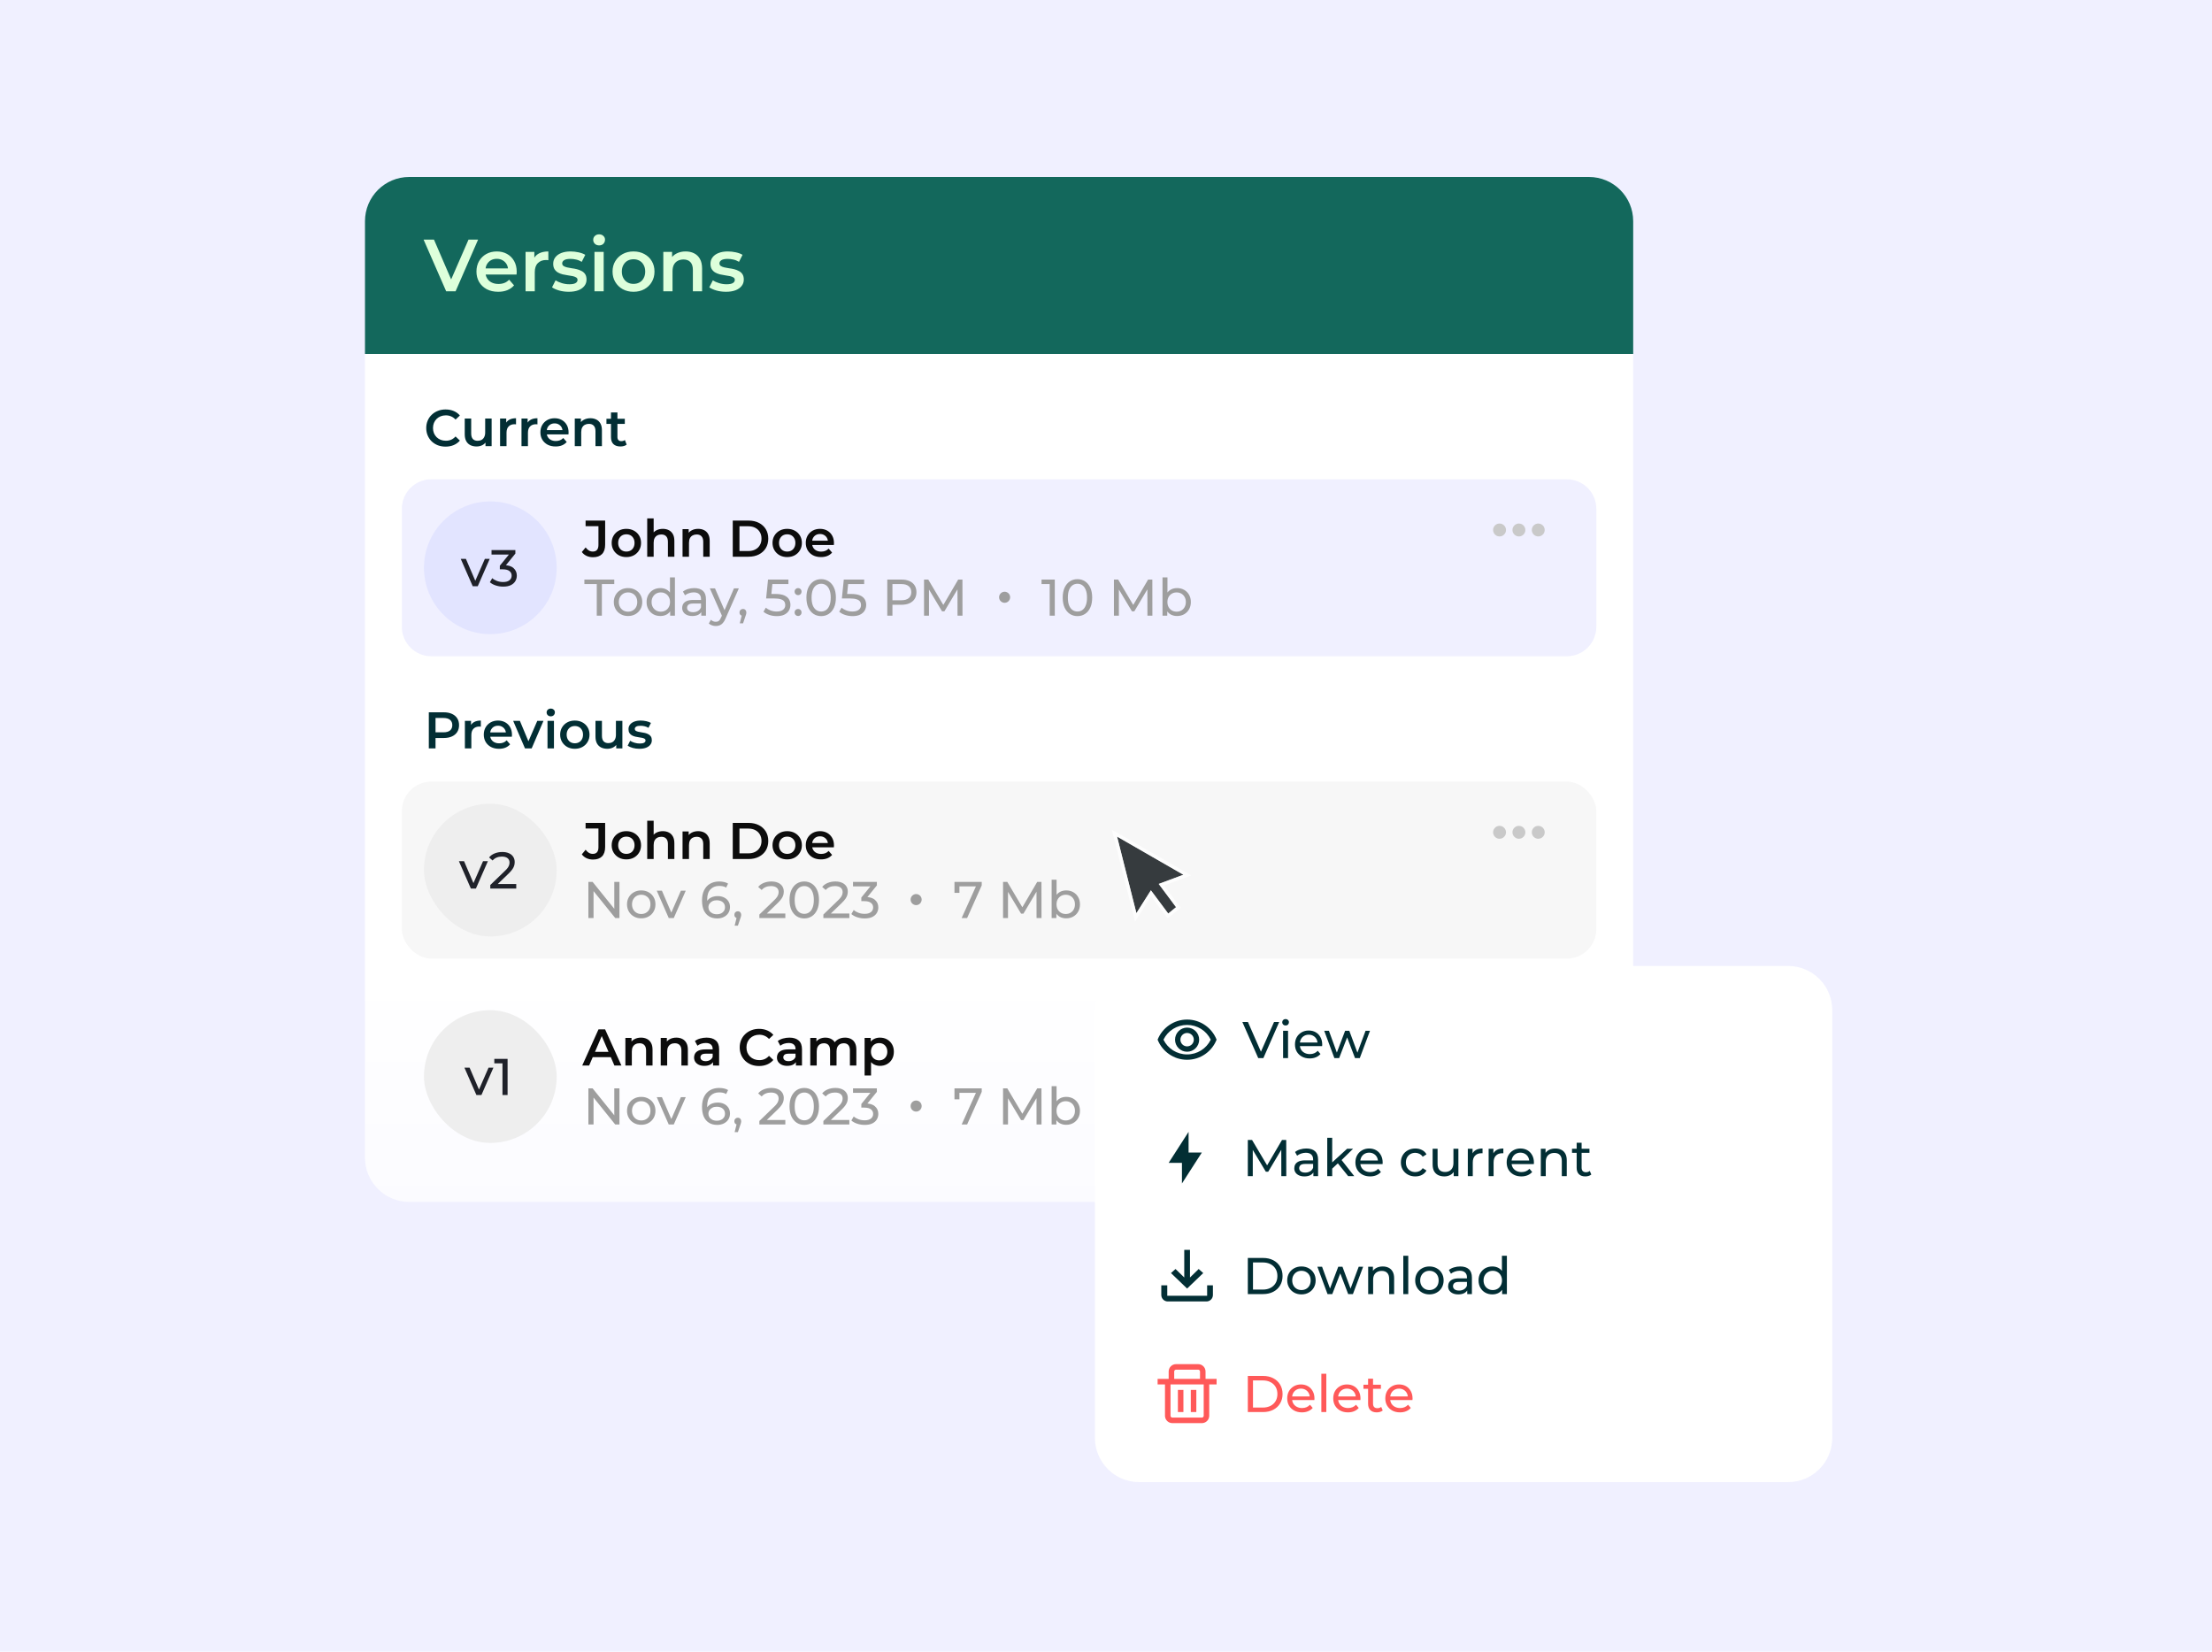 <svg width="600" height="448" viewBox="0 0 600 448" fill="none" xmlns="http://www.w3.org/2000/svg">
<rect width="600" height="448" fill="#F0F0FF"/>
<path d="M99 96H443V314C443 320.627 437.627 326 431 326H111C104.373 326 99 320.627 99 314V96Z" fill="url(#paint0_linear_3836_5238)"/>
<rect x="115" y="274" width="36" height="36" rx="18" fill="#EEEEEE"/>
<path d="M129.22 297L125.972 289.58H127.372L130.256 296.3H129.584L132.524 289.58H133.84L130.592 297H129.22ZM136.295 297V287.76L136.897 288.418H134.083V287.2H137.681V297H136.295Z" fill="#1F2129"/>
<rect x="109" y="212" width="324" height="48" rx="8" fill="#F7F7F7"/>
<rect x="115" y="218" width="36" height="36" rx="18" fill="#EEEEEE"/>
<path d="M127.72 241L124.472 233.58H125.872L128.756 240.3H128.084L131.024 233.58H132.34L129.092 241H127.72ZM132.989 241V240.048L136.979 236.198C137.333 235.862 137.595 235.568 137.763 235.316C137.94 235.055 138.057 234.817 138.113 234.602C138.178 234.378 138.211 234.163 138.211 233.958C138.211 233.454 138.033 233.057 137.679 232.768C137.324 232.479 136.806 232.334 136.125 232.334C135.602 232.334 135.131 232.423 134.711 232.6C134.291 232.768 133.927 233.034 133.619 233.398L132.667 232.572C133.04 232.096 133.539 231.732 134.165 231.48C134.799 231.219 135.495 231.088 136.251 231.088C136.932 231.088 137.525 231.2 138.029 231.424C138.533 231.639 138.92 231.951 139.191 232.362C139.471 232.773 139.611 233.258 139.611 233.818C139.611 234.135 139.569 234.448 139.485 234.756C139.401 235.064 139.242 235.391 139.009 235.736C138.775 236.081 138.439 236.469 138.001 236.898L134.445 240.328L134.109 239.782H140.031V241H132.989Z" fill="#1F2129"/>
<path d="M160.842 233.14C160.217 233.14 159.638 233.019 159.106 232.776C158.583 232.533 158.154 232.183 157.818 231.726L158.854 230.48C159.125 230.853 159.419 231.133 159.736 231.32C160.063 231.507 160.417 231.6 160.8 231.6C161.817 231.6 162.326 230.998 162.326 229.794V224.726H158.84V223.2H164.146V229.696C164.146 230.853 163.861 231.717 163.292 232.286C162.732 232.855 161.915 233.14 160.842 233.14ZM169.891 233.098C169.125 233.098 168.444 232.935 167.847 232.608C167.249 232.272 166.778 231.815 166.433 231.236C166.087 230.657 165.915 229.999 165.915 229.262C165.915 228.515 166.087 227.857 166.433 227.288C166.778 226.709 167.249 226.257 167.847 225.93C168.444 225.603 169.125 225.44 169.891 225.44C170.665 225.44 171.351 225.603 171.949 225.93C172.555 226.257 173.027 226.705 173.363 227.274C173.708 227.843 173.881 228.506 173.881 229.262C173.881 229.999 173.708 230.657 173.363 231.236C173.027 231.815 172.555 232.272 171.949 232.608C171.351 232.935 170.665 233.098 169.891 233.098ZM169.891 231.6C170.32 231.6 170.703 231.507 171.039 231.32C171.375 231.133 171.636 230.863 171.823 230.508C172.019 230.153 172.117 229.738 172.117 229.262C172.117 228.777 172.019 228.361 171.823 228.016C171.636 227.661 171.375 227.391 171.039 227.204C170.703 227.017 170.325 226.924 169.905 226.924C169.475 226.924 169.093 227.017 168.757 227.204C168.43 227.391 168.169 227.661 167.973 228.016C167.777 228.361 167.679 228.777 167.679 229.262C167.679 229.738 167.777 230.153 167.973 230.508C168.169 230.863 168.43 231.133 168.757 231.32C169.093 231.507 169.471 231.6 169.891 231.6ZM179.796 225.44C180.394 225.44 180.926 225.557 181.392 225.79C181.868 226.023 182.242 226.383 182.512 226.868C182.783 227.344 182.918 227.96 182.918 228.716V233H181.168V228.94C181.168 228.277 181.01 227.783 180.692 227.456C180.384 227.129 179.95 226.966 179.39 226.966C178.98 226.966 178.616 227.05 178.298 227.218C177.981 227.386 177.734 227.638 177.556 227.974C177.388 228.301 177.304 228.716 177.304 229.22V233H175.554V222.612H177.304V227.54L176.926 226.924C177.188 226.448 177.566 226.084 178.06 225.832C178.564 225.571 179.143 225.44 179.796 225.44ZM189.38 225.44C189.978 225.44 190.51 225.557 190.976 225.79C191.452 226.023 191.826 226.383 192.096 226.868C192.367 227.344 192.502 227.96 192.502 228.716V233H190.752V228.94C190.752 228.277 190.594 227.783 190.276 227.456C189.968 227.129 189.534 226.966 188.974 226.966C188.564 226.966 188.2 227.05 187.882 227.218C187.565 227.386 187.318 227.638 187.14 227.974C186.972 228.301 186.888 228.716 186.888 229.22V233H185.138V225.524H186.804V227.54L186.51 226.924C186.772 226.448 187.15 226.084 187.644 225.832C188.148 225.571 188.727 225.44 189.38 225.44ZM198.759 233V223.2H203.043C204.107 223.2 205.041 223.405 205.843 223.816C206.646 224.227 207.271 224.796 207.719 225.524C208.167 226.252 208.391 227.111 208.391 228.1C208.391 229.08 208.167 229.939 207.719 230.676C207.271 231.404 206.646 231.973 205.843 232.384C205.041 232.795 204.107 233 203.043 233H198.759ZM200.579 231.46H202.959C203.697 231.46 204.331 231.32 204.863 231.04C205.405 230.76 205.82 230.368 206.109 229.864C206.408 229.36 206.557 228.772 206.557 228.1C206.557 227.419 206.408 226.831 206.109 226.336C205.82 225.832 205.405 225.44 204.863 225.16C204.331 224.88 203.697 224.74 202.959 224.74H200.579V231.46ZM213.518 233.098C212.752 233.098 212.071 232.935 211.474 232.608C210.876 232.272 210.405 231.815 210.06 231.236C209.714 230.657 209.542 229.999 209.542 229.262C209.542 228.515 209.714 227.857 210.06 227.288C210.405 226.709 210.876 226.257 211.474 225.93C212.071 225.603 212.752 225.44 213.518 225.44C214.292 225.44 214.978 225.603 215.576 225.93C216.182 226.257 216.654 226.705 216.99 227.274C217.335 227.843 217.508 228.506 217.508 229.262C217.508 229.999 217.335 230.657 216.99 231.236C216.654 231.815 216.182 232.272 215.576 232.608C214.978 232.935 214.292 233.098 213.518 233.098ZM213.518 231.6C213.947 231.6 214.33 231.507 214.666 231.32C215.002 231.133 215.263 230.863 215.45 230.508C215.646 230.153 215.744 229.738 215.744 229.262C215.744 228.777 215.646 228.361 215.45 228.016C215.263 227.661 215.002 227.391 214.666 227.204C214.33 227.017 213.952 226.924 213.532 226.924C213.102 226.924 212.72 227.017 212.384 227.204C212.057 227.391 211.796 227.661 211.6 228.016C211.404 228.361 211.306 228.777 211.306 229.262C211.306 229.738 211.404 230.153 211.6 230.508C211.796 230.863 212.057 231.133 212.384 231.32C212.72 231.507 213.098 231.6 213.518 231.6ZM222.695 233.098C221.865 233.098 221.137 232.935 220.511 232.608C219.895 232.272 219.415 231.815 219.069 231.236C218.733 230.657 218.565 229.999 218.565 229.262C218.565 228.515 218.729 227.857 219.055 227.288C219.391 226.709 219.849 226.257 220.427 225.93C221.015 225.603 221.683 225.44 222.429 225.44C223.157 225.44 223.806 225.599 224.375 225.916C224.945 226.233 225.393 226.681 225.719 227.26C226.046 227.839 226.209 228.52 226.209 229.304C226.209 229.379 226.205 229.463 226.195 229.556C226.195 229.649 226.191 229.738 226.181 229.822H219.951V228.66H225.257L224.571 229.024C224.581 228.595 224.492 228.217 224.305 227.89C224.119 227.563 223.862 227.307 223.535 227.12C223.218 226.933 222.849 226.84 222.429 226.84C222 226.84 221.622 226.933 221.295 227.12C220.978 227.307 220.726 227.568 220.539 227.904C220.362 228.231 220.273 228.618 220.273 229.066V229.346C220.273 229.794 220.376 230.191 220.581 230.536C220.787 230.881 221.076 231.147 221.449 231.334C221.823 231.521 222.252 231.614 222.737 231.614C223.157 231.614 223.535 231.549 223.871 231.418C224.207 231.287 224.506 231.082 224.767 230.802L225.705 231.88C225.369 232.272 224.945 232.575 224.431 232.79C223.927 232.995 223.349 233.098 222.695 233.098Z" fill="#0C0C0C"/>
<path d="M159.597 249V239.2H160.745L167.227 247.25H166.625V239.2H168.025V249H166.877L160.395 240.95H160.997V249H159.597ZM173.94 249.084C173.194 249.084 172.531 248.921 171.952 248.594C171.374 248.267 170.916 247.819 170.58 247.25C170.244 246.671 170.076 246.018 170.076 245.29C170.076 244.553 170.244 243.899 170.58 243.33C170.916 242.761 171.374 242.317 171.952 242C172.531 241.673 173.194 241.51 173.94 241.51C174.678 241.51 175.336 241.673 175.914 242C176.502 242.317 176.96 242.761 177.286 243.33C177.622 243.89 177.79 244.543 177.79 245.29C177.79 246.027 177.622 246.681 177.286 247.25C176.96 247.819 176.502 248.267 175.914 248.594C175.336 248.921 174.678 249.084 173.94 249.084ZM173.94 247.908C174.416 247.908 174.841 247.801 175.214 247.586C175.597 247.371 175.896 247.068 176.11 246.676C176.325 246.275 176.432 245.813 176.432 245.29C176.432 244.758 176.325 244.301 176.11 243.918C175.896 243.526 175.597 243.223 175.214 243.008C174.841 242.793 174.416 242.686 173.94 242.686C173.464 242.686 173.04 242.793 172.666 243.008C172.293 243.223 171.994 243.526 171.77 243.918C171.546 244.301 171.434 244.758 171.434 245.29C171.434 245.813 171.546 246.275 171.77 246.676C171.994 247.068 172.293 247.371 172.666 247.586C173.04 247.801 173.464 247.908 173.94 247.908ZM181.39 249L178.142 241.58H179.542L182.426 248.3H181.754L184.694 241.58H186.01L182.762 249H181.39ZM194.538 249.112C193.67 249.112 192.928 248.921 192.312 248.538C191.696 248.155 191.225 247.605 190.898 246.886C190.581 246.158 190.422 245.271 190.422 244.226C190.422 243.115 190.618 242.177 191.01 241.412C191.402 240.647 191.948 240.068 192.648 239.676C193.348 239.284 194.151 239.088 195.056 239.088C195.523 239.088 195.966 239.135 196.386 239.228C196.815 239.321 197.184 239.466 197.492 239.662L196.96 240.754C196.708 240.577 196.419 240.455 196.092 240.39C195.775 240.325 195.439 240.292 195.084 240.292C194.085 240.292 193.292 240.605 192.704 241.23C192.116 241.846 191.822 242.765 191.822 243.988C191.822 244.184 191.831 244.417 191.85 244.688C191.869 244.959 191.915 245.225 191.99 245.486L191.514 245.01C191.654 244.581 191.873 244.221 192.172 243.932C192.48 243.633 192.844 243.414 193.264 243.274C193.693 243.125 194.155 243.05 194.65 243.05C195.303 243.05 195.882 243.171 196.386 243.414C196.89 243.657 197.287 244.002 197.576 244.45C197.865 244.889 198.01 245.411 198.01 246.018C198.01 246.643 197.856 247.189 197.548 247.656C197.24 248.123 196.825 248.482 196.302 248.734C195.779 248.986 195.191 249.112 194.538 249.112ZM194.482 247.978C194.911 247.978 195.285 247.899 195.602 247.74C195.929 247.581 196.185 247.362 196.372 247.082C196.559 246.793 196.652 246.457 196.652 246.074C196.652 245.495 196.451 245.038 196.05 244.702C195.649 244.357 195.103 244.184 194.412 244.184C193.964 244.184 193.572 244.268 193.236 244.436C192.9 244.604 192.634 244.833 192.438 245.122C192.251 245.402 192.158 245.724 192.158 246.088C192.158 246.424 192.247 246.737 192.424 247.026C192.601 247.306 192.863 247.535 193.208 247.712C193.553 247.889 193.978 247.978 194.482 247.978ZM199.269 251.072L199.969 248.244L200.151 249.056C199.881 249.056 199.652 248.972 199.465 248.804C199.288 248.636 199.199 248.407 199.199 248.118C199.199 247.838 199.288 247.609 199.465 247.432C199.652 247.255 199.876 247.166 200.137 247.166C200.408 247.166 200.627 247.259 200.795 247.446C200.963 247.623 201.047 247.847 201.047 248.118C201.047 248.211 201.038 248.305 201.019 248.398C201.01 248.482 200.987 248.585 200.949 248.706C200.921 248.818 200.875 248.958 200.809 249.126L200.151 251.072H199.269ZM205.977 249V248.048L209.967 244.198C210.322 243.862 210.583 243.568 210.751 243.316C210.928 243.055 211.045 242.817 211.101 242.602C211.166 242.378 211.199 242.163 211.199 241.958C211.199 241.454 211.022 241.057 210.667 240.768C210.312 240.479 209.794 240.334 209.113 240.334C208.59 240.334 208.119 240.423 207.699 240.6C207.279 240.768 206.915 241.034 206.607 241.398L205.655 240.572C206.028 240.096 206.528 239.732 207.153 239.48C207.788 239.219 208.483 239.088 209.239 239.088C209.92 239.088 210.513 239.2 211.017 239.424C211.521 239.639 211.908 239.951 212.179 240.362C212.459 240.773 212.599 241.258 212.599 241.818C212.599 242.135 212.557 242.448 212.473 242.756C212.389 243.064 212.23 243.391 211.997 243.736C211.764 244.081 211.428 244.469 210.989 244.898L207.433 248.328L207.097 247.782H213.019V249H205.977ZM218.16 249.112C217.395 249.112 216.709 248.916 216.102 248.524C215.505 248.132 215.029 247.563 214.674 246.816C214.329 246.069 214.156 245.164 214.156 244.1C214.156 243.036 214.329 242.131 214.674 241.384C215.029 240.637 215.505 240.068 216.102 239.676C216.709 239.284 217.395 239.088 218.16 239.088C218.916 239.088 219.598 239.284 220.204 239.676C220.811 240.068 221.287 240.637 221.632 241.384C221.978 242.131 222.15 243.036 222.15 244.1C222.15 245.164 221.978 246.069 221.632 246.816C221.287 247.563 220.811 248.132 220.204 248.524C219.598 248.916 218.916 249.112 218.16 249.112ZM218.16 247.866C218.674 247.866 219.122 247.726 219.504 247.446C219.896 247.166 220.2 246.746 220.414 246.186C220.638 245.626 220.75 244.931 220.75 244.1C220.75 243.269 220.638 242.574 220.414 242.014C220.2 241.454 219.896 241.034 219.504 240.754C219.122 240.474 218.674 240.334 218.16 240.334C217.647 240.334 217.194 240.474 216.802 240.754C216.41 241.034 216.102 241.454 215.878 242.014C215.664 242.574 215.556 243.269 215.556 244.1C215.556 244.931 215.664 245.626 215.878 246.186C216.102 246.746 216.41 247.166 216.802 247.446C217.194 247.726 217.647 247.866 218.16 247.866ZM223.34 249V248.048L227.33 244.198C227.685 243.862 227.946 243.568 228.114 243.316C228.292 243.055 228.408 242.817 228.464 242.602C228.53 242.378 228.562 242.163 228.562 241.958C228.562 241.454 228.385 241.057 228.03 240.768C227.676 240.479 227.158 240.334 226.476 240.334C225.954 240.334 225.482 240.423 225.062 240.6C224.642 240.768 224.278 241.034 223.97 241.398L223.018 240.572C223.392 240.096 223.891 239.732 224.516 239.48C225.151 239.219 225.846 239.088 226.602 239.088C227.284 239.088 227.876 239.2 228.38 239.424C228.884 239.639 229.272 239.951 229.542 240.362C229.822 240.773 229.962 241.258 229.962 241.818C229.962 242.135 229.92 242.448 229.836 242.756C229.752 243.064 229.594 243.391 229.36 243.736C229.127 244.081 228.791 244.469 228.352 244.898L224.796 248.328L224.46 247.782H230.382V249H223.34ZM234.529 249.112C233.839 249.112 233.167 249.005 232.513 248.79C231.869 248.575 231.342 248.286 230.931 247.922L231.575 246.816C231.902 247.124 232.327 247.376 232.849 247.572C233.372 247.768 233.932 247.866 234.529 247.866C235.257 247.866 235.822 247.712 236.223 247.404C236.634 247.087 236.839 246.662 236.839 246.13C236.839 245.617 236.643 245.206 236.251 244.898C235.869 244.581 235.257 244.422 234.417 244.422H233.633V243.442L236.545 239.858L236.741 240.418H231.379V239.2H237.847V240.152L234.949 243.722L234.221 243.288H234.683C235.869 243.288 236.755 243.554 237.343 244.086C237.941 244.618 238.239 245.295 238.239 246.116C238.239 246.667 238.104 247.171 237.833 247.628C237.563 248.085 237.152 248.449 236.601 248.72C236.06 248.981 235.369 249.112 234.529 249.112Z" fill="#9E9E9E"/>
<circle cx="248.5" cy="244" r="1.5" fill="#9E9E9E"/>
<path d="M260.845 249L265.003 239.788L265.367 240.418H259.543L260.243 239.732V242.168H258.899V239.2H266.291V240.152L262.329 249H260.845ZM272.076 249V239.2H273.224L277.62 246.606H277.004L281.344 239.2H282.492L282.506 249H281.162L281.148 241.314H281.47L277.606 247.81H276.962L273.07 241.314H273.42V249H272.076ZM289.186 249.084C288.551 249.084 287.977 248.944 287.464 248.664C286.96 248.375 286.558 247.95 286.26 247.39C285.97 246.83 285.826 246.13 285.826 245.29C285.826 244.45 285.975 243.75 286.274 243.19C286.582 242.63 286.988 242.21 287.492 241.93C288.005 241.65 288.57 241.51 289.186 241.51C289.914 241.51 290.558 241.669 291.118 241.986C291.678 242.303 292.121 242.747 292.448 243.316C292.774 243.876 292.938 244.534 292.938 245.29C292.938 246.046 292.774 246.709 292.448 247.278C292.121 247.847 291.678 248.291 291.118 248.608C290.558 248.925 289.914 249.084 289.186 249.084ZM285.252 249V238.612H286.596V243.554L286.456 245.276L286.54 246.998V249H285.252ZM289.074 247.908C289.55 247.908 289.974 247.801 290.348 247.586C290.73 247.371 291.029 247.068 291.244 246.676C291.468 246.275 291.58 245.813 291.58 245.29C291.58 244.758 291.468 244.301 291.244 243.918C291.029 243.526 290.73 243.223 290.348 243.008C289.974 242.793 289.55 242.686 289.074 242.686C288.607 242.686 288.182 242.793 287.8 243.008C287.426 243.223 287.128 243.526 286.904 243.918C286.689 244.301 286.582 244.758 286.582 245.29C286.582 245.813 286.689 246.275 286.904 246.676C287.128 247.068 287.426 247.371 287.8 247.586C288.182 247.801 288.607 247.908 289.074 247.908Z" fill="#9E9E9E"/>
<g filter="url(#filter0_d_3836_5238)">
<path fill-rule="evenodd" clip-rule="evenodd" d="M314.303 238.849L321 236.358L303 226L308.248 246.785L312.177 240.587L316.882 246.889L319.008 245.151L314.303 238.849Z" fill="#363B3E"/>
<path d="M303.226 225.608L321.226 235.966L322.06 236.445L321.157 236.781L315.025 239.062L319.37 244.881L319.629 245.228L319.294 245.501L317.168 247.239L316.803 247.538L316.52 247.16L312.207 241.382L308.629 247.027L308.066 247.915L307.81 246.896L302.562 226.11L302.301 225.076L303.226 225.608Z" stroke="white" stroke-opacity="0.8" stroke-width="0.904"/>
</g>
<path d="M157.93 289L162.34 279.2H164.132L168.556 289H166.652L162.858 280.166H163.586L159.806 289H157.93ZM159.96 286.732L160.45 285.304H165.742L166.232 286.732H159.96ZM173.876 281.44C174.474 281.44 175.006 281.557 175.472 281.79C175.948 282.023 176.322 282.383 176.592 282.868C176.863 283.344 176.998 283.96 176.998 284.716V289H175.248V284.94C175.248 284.277 175.09 283.783 174.772 283.456C174.464 283.129 174.03 282.966 173.47 282.966C173.06 282.966 172.696 283.05 172.378 283.218C172.061 283.386 171.814 283.638 171.636 283.974C171.468 284.301 171.384 284.716 171.384 285.22V289H169.634V281.524H171.3V283.54L171.006 282.924C171.268 282.448 171.646 282.084 172.14 281.832C172.644 281.571 173.223 281.44 173.876 281.44ZM183.46 281.44C184.058 281.44 184.59 281.557 185.056 281.79C185.532 282.023 185.906 282.383 186.176 282.868C186.447 283.344 186.582 283.96 186.582 284.716V289H184.832V284.94C184.832 284.277 184.674 283.783 184.356 283.456C184.048 283.129 183.614 282.966 183.054 282.966C182.644 282.966 182.28 283.05 181.962 283.218C181.645 283.386 181.398 283.638 181.22 283.974C181.052 284.301 180.968 284.716 180.968 285.22V289H179.218V281.524H180.884V283.54L180.59 282.924C180.852 282.448 181.23 282.084 181.724 281.832C182.228 281.571 182.807 281.44 183.46 281.44ZM193.408 289V287.488L193.31 287.166V284.52C193.31 284.007 193.156 283.61 192.848 283.33C192.54 283.041 192.074 282.896 191.448 282.896C191.028 282.896 190.613 282.961 190.202 283.092C189.801 283.223 189.46 283.405 189.18 283.638L188.494 282.364C188.896 282.056 189.372 281.827 189.922 281.678C190.482 281.519 191.061 281.44 191.658 281.44C192.741 281.44 193.576 281.701 194.164 282.224C194.762 282.737 195.06 283.535 195.06 284.618V289H193.408ZM191.056 289.098C190.496 289.098 190.006 289.005 189.586 288.818C189.166 288.622 188.84 288.356 188.606 288.02C188.382 287.675 188.27 287.287 188.27 286.858C188.27 286.438 188.368 286.06 188.564 285.724C188.77 285.388 189.101 285.122 189.558 284.926C190.016 284.73 190.622 284.632 191.378 284.632H193.548V285.794H191.504C190.907 285.794 190.506 285.892 190.3 286.088C190.095 286.275 189.992 286.508 189.992 286.788C189.992 287.105 190.118 287.357 190.37 287.544C190.622 287.731 190.972 287.824 191.42 287.824C191.85 287.824 192.232 287.726 192.568 287.53C192.914 287.334 193.161 287.045 193.31 286.662L193.604 287.712C193.436 288.151 193.133 288.491 192.694 288.734C192.265 288.977 191.719 289.098 191.056 289.098ZM205.879 289.14C205.133 289.14 204.437 289.019 203.793 288.776C203.159 288.524 202.603 288.174 202.127 287.726C201.661 287.269 201.297 286.732 201.035 286.116C200.774 285.5 200.643 284.828 200.643 284.1C200.643 283.372 200.774 282.7 201.035 282.084C201.297 281.468 201.665 280.936 202.141 280.488C202.617 280.031 203.173 279.681 203.807 279.438C204.442 279.186 205.137 279.06 205.893 279.06C206.696 279.06 207.429 279.2 208.091 279.48C208.754 279.751 209.314 280.157 209.771 280.698L208.595 281.804C208.241 281.421 207.844 281.137 207.405 280.95C206.967 280.754 206.491 280.656 205.977 280.656C205.464 280.656 204.993 280.74 204.563 280.908C204.143 281.076 203.775 281.314 203.457 281.622C203.149 281.93 202.907 282.294 202.729 282.714C202.561 283.134 202.477 283.596 202.477 284.1C202.477 284.604 202.561 285.066 202.729 285.486C202.907 285.906 203.149 286.27 203.457 286.578C203.775 286.886 204.143 287.124 204.563 287.292C204.993 287.46 205.464 287.544 205.977 287.544C206.491 287.544 206.967 287.451 207.405 287.264C207.844 287.068 208.241 286.774 208.595 286.382L209.771 287.502C209.314 288.034 208.754 288.44 208.091 288.72C207.429 289 206.691 289.14 205.879 289.14ZM215.885 289V287.488L215.787 287.166V284.52C215.787 284.007 215.633 283.61 215.325 283.33C215.017 283.041 214.55 282.896 213.925 282.896C213.505 282.896 213.09 282.961 212.679 283.092C212.278 283.223 211.937 283.405 211.657 283.638L210.971 282.364C211.372 282.056 211.848 281.827 212.399 281.678C212.959 281.519 213.538 281.44 214.135 281.44C215.218 281.44 216.053 281.701 216.641 282.224C217.238 282.737 217.537 283.535 217.537 284.618V289H215.885ZM213.533 289.098C212.973 289.098 212.483 289.005 212.063 288.818C211.643 288.622 211.316 288.356 211.083 288.02C210.859 287.675 210.747 287.287 210.747 286.858C210.747 286.438 210.845 286.06 211.041 285.724C211.246 285.388 211.578 285.122 212.035 284.926C212.492 284.73 213.099 284.632 213.855 284.632H216.025V285.794H213.981C213.384 285.794 212.982 285.892 212.777 286.088C212.572 286.275 212.469 286.508 212.469 286.788C212.469 287.105 212.595 287.357 212.847 287.544C213.099 287.731 213.449 287.824 213.897 287.824C214.326 287.824 214.709 287.726 215.045 287.53C215.39 287.334 215.638 287.045 215.787 286.662L216.081 287.712C215.913 288.151 215.61 288.491 215.171 288.734C214.742 288.977 214.196 289.098 213.533 289.098ZM229.219 281.44C229.816 281.44 230.343 281.557 230.801 281.79C231.267 282.023 231.631 282.383 231.893 282.868C232.154 283.344 232.285 283.96 232.285 284.716V289H230.535V284.94C230.535 284.277 230.39 283.783 230.101 283.456C229.811 283.129 229.396 282.966 228.855 282.966C228.472 282.966 228.131 283.05 227.833 283.218C227.543 283.386 227.315 283.633 227.147 283.96C226.988 284.287 226.909 284.702 226.909 285.206V289H225.159V284.94C225.159 284.277 225.014 283.783 224.725 283.456C224.435 283.129 224.02 282.966 223.479 282.966C223.096 282.966 222.755 283.05 222.457 283.218C222.167 283.386 221.939 283.633 221.771 283.96C221.612 284.287 221.533 284.702 221.533 285.206V289H219.783V281.524H221.449V283.512L221.155 282.924C221.407 282.439 221.771 282.07 222.247 281.818C222.732 281.566 223.283 281.44 223.899 281.44C224.599 281.44 225.205 281.613 225.719 281.958C226.241 282.303 226.587 282.826 226.755 283.526L226.069 283.288C226.311 282.728 226.713 282.28 227.273 281.944C227.833 281.608 228.481 281.44 229.219 281.44ZM238.665 289.098C238.058 289.098 237.503 288.958 236.999 288.678C236.504 288.398 236.108 287.978 235.809 287.418C235.52 286.849 235.375 286.13 235.375 285.262C235.375 284.385 235.515 283.666 235.795 283.106C236.084 282.546 236.476 282.131 236.971 281.86C237.466 281.58 238.03 281.44 238.665 281.44C239.402 281.44 240.051 281.599 240.611 281.916C241.18 282.233 241.628 282.677 241.955 283.246C242.291 283.815 242.459 284.487 242.459 285.262C242.459 286.037 242.291 286.713 241.955 287.292C241.628 287.861 241.18 288.305 240.611 288.622C240.051 288.939 239.402 289.098 238.665 289.098ZM234.521 291.716V281.524H236.187V283.288L236.131 285.276L236.271 287.264V291.716H234.521ZM238.469 287.6C238.889 287.6 239.262 287.507 239.589 287.32C239.925 287.133 240.191 286.863 240.387 286.508C240.583 286.153 240.681 285.738 240.681 285.262C240.681 284.777 240.583 284.361 240.387 284.016C240.191 283.661 239.925 283.391 239.589 283.204C239.262 283.017 238.889 282.924 238.469 282.924C238.049 282.924 237.671 283.017 237.335 283.204C236.999 283.391 236.733 283.661 236.537 284.016C236.341 284.361 236.243 284.777 236.243 285.262C236.243 285.738 236.341 286.153 236.537 286.508C236.733 286.863 236.999 287.133 237.335 287.32C237.671 287.507 238.049 287.6 238.469 287.6Z" fill="#0C0C0C"/>
<path d="M159.597 305V295.2H160.745L167.227 303.25H166.625V295.2H168.025V305H166.877L160.395 296.95H160.997V305H159.597ZM173.94 305.084C173.194 305.084 172.531 304.921 171.952 304.594C171.374 304.267 170.916 303.819 170.58 303.25C170.244 302.671 170.076 302.018 170.076 301.29C170.076 300.553 170.244 299.899 170.58 299.33C170.916 298.761 171.374 298.317 171.952 298C172.531 297.673 173.194 297.51 173.94 297.51C174.678 297.51 175.336 297.673 175.914 298C176.502 298.317 176.96 298.761 177.286 299.33C177.622 299.89 177.79 300.543 177.79 301.29C177.79 302.027 177.622 302.681 177.286 303.25C176.96 303.819 176.502 304.267 175.914 304.594C175.336 304.921 174.678 305.084 173.94 305.084ZM173.94 303.908C174.416 303.908 174.841 303.801 175.214 303.586C175.597 303.371 175.896 303.068 176.11 302.676C176.325 302.275 176.432 301.813 176.432 301.29C176.432 300.758 176.325 300.301 176.11 299.918C175.896 299.526 175.597 299.223 175.214 299.008C174.841 298.793 174.416 298.686 173.94 298.686C173.464 298.686 173.04 298.793 172.666 299.008C172.293 299.223 171.994 299.526 171.77 299.918C171.546 300.301 171.434 300.758 171.434 301.29C171.434 301.813 171.546 302.275 171.77 302.676C171.994 303.068 172.293 303.371 172.666 303.586C173.04 303.801 173.464 303.908 173.94 303.908ZM181.39 305L178.142 297.58H179.542L182.426 304.3H181.754L184.694 297.58H186.01L182.762 305H181.39ZM194.538 305.112C193.67 305.112 192.928 304.921 192.312 304.538C191.696 304.155 191.225 303.605 190.898 302.886C190.581 302.158 190.422 301.271 190.422 300.226C190.422 299.115 190.618 298.177 191.01 297.412C191.402 296.647 191.948 296.068 192.648 295.676C193.348 295.284 194.151 295.088 195.056 295.088C195.523 295.088 195.966 295.135 196.386 295.228C196.815 295.321 197.184 295.466 197.492 295.662L196.96 296.754C196.708 296.577 196.419 296.455 196.092 296.39C195.775 296.325 195.439 296.292 195.084 296.292C194.085 296.292 193.292 296.605 192.704 297.23C192.116 297.846 191.822 298.765 191.822 299.988C191.822 300.184 191.831 300.417 191.85 300.688C191.869 300.959 191.915 301.225 191.99 301.486L191.514 301.01C191.654 300.581 191.873 300.221 192.172 299.932C192.48 299.633 192.844 299.414 193.264 299.274C193.693 299.125 194.155 299.05 194.65 299.05C195.303 299.05 195.882 299.171 196.386 299.414C196.89 299.657 197.287 300.002 197.576 300.45C197.865 300.889 198.01 301.411 198.01 302.018C198.01 302.643 197.856 303.189 197.548 303.656C197.24 304.123 196.825 304.482 196.302 304.734C195.779 304.986 195.191 305.112 194.538 305.112ZM194.482 303.978C194.911 303.978 195.285 303.899 195.602 303.74C195.929 303.581 196.185 303.362 196.372 303.082C196.559 302.793 196.652 302.457 196.652 302.074C196.652 301.495 196.451 301.038 196.05 300.702C195.649 300.357 195.103 300.184 194.412 300.184C193.964 300.184 193.572 300.268 193.236 300.436C192.9 300.604 192.634 300.833 192.438 301.122C192.251 301.402 192.158 301.724 192.158 302.088C192.158 302.424 192.247 302.737 192.424 303.026C192.601 303.306 192.863 303.535 193.208 303.712C193.553 303.889 193.978 303.978 194.482 303.978ZM199.269 307.072L199.969 304.244L200.151 305.056C199.881 305.056 199.652 304.972 199.465 304.804C199.288 304.636 199.199 304.407 199.199 304.118C199.199 303.838 199.288 303.609 199.465 303.432C199.652 303.255 199.876 303.166 200.137 303.166C200.408 303.166 200.627 303.259 200.795 303.446C200.963 303.623 201.047 303.847 201.047 304.118C201.047 304.211 201.038 304.305 201.019 304.398C201.01 304.482 200.987 304.585 200.949 304.706C200.921 304.818 200.875 304.958 200.809 305.126L200.151 307.072H199.269ZM205.977 305V304.048L209.967 300.198C210.322 299.862 210.583 299.568 210.751 299.316C210.928 299.055 211.045 298.817 211.101 298.602C211.166 298.378 211.199 298.163 211.199 297.958C211.199 297.454 211.022 297.057 210.667 296.768C210.312 296.479 209.794 296.334 209.113 296.334C208.59 296.334 208.119 296.423 207.699 296.6C207.279 296.768 206.915 297.034 206.607 297.398L205.655 296.572C206.028 296.096 206.528 295.732 207.153 295.48C207.788 295.219 208.483 295.088 209.239 295.088C209.92 295.088 210.513 295.2 211.017 295.424C211.521 295.639 211.908 295.951 212.179 296.362C212.459 296.773 212.599 297.258 212.599 297.818C212.599 298.135 212.557 298.448 212.473 298.756C212.389 299.064 212.23 299.391 211.997 299.736C211.764 300.081 211.428 300.469 210.989 300.898L207.433 304.328L207.097 303.782H213.019V305H205.977ZM218.16 305.112C217.395 305.112 216.709 304.916 216.102 304.524C215.505 304.132 215.029 303.563 214.674 302.816C214.329 302.069 214.156 301.164 214.156 300.1C214.156 299.036 214.329 298.131 214.674 297.384C215.029 296.637 215.505 296.068 216.102 295.676C216.709 295.284 217.395 295.088 218.16 295.088C218.916 295.088 219.598 295.284 220.204 295.676C220.811 296.068 221.287 296.637 221.632 297.384C221.978 298.131 222.15 299.036 222.15 300.1C222.15 301.164 221.978 302.069 221.632 302.816C221.287 303.563 220.811 304.132 220.204 304.524C219.598 304.916 218.916 305.112 218.16 305.112ZM218.16 303.866C218.674 303.866 219.122 303.726 219.504 303.446C219.896 303.166 220.2 302.746 220.414 302.186C220.638 301.626 220.75 300.931 220.75 300.1C220.75 299.269 220.638 298.574 220.414 298.014C220.2 297.454 219.896 297.034 219.504 296.754C219.122 296.474 218.674 296.334 218.16 296.334C217.647 296.334 217.194 296.474 216.802 296.754C216.41 297.034 216.102 297.454 215.878 298.014C215.664 298.574 215.556 299.269 215.556 300.1C215.556 300.931 215.664 301.626 215.878 302.186C216.102 302.746 216.41 303.166 216.802 303.446C217.194 303.726 217.647 303.866 218.16 303.866ZM223.34 305V304.048L227.33 300.198C227.685 299.862 227.946 299.568 228.114 299.316C228.292 299.055 228.408 298.817 228.464 298.602C228.53 298.378 228.562 298.163 228.562 297.958C228.562 297.454 228.385 297.057 228.03 296.768C227.676 296.479 227.158 296.334 226.476 296.334C225.954 296.334 225.482 296.423 225.062 296.6C224.642 296.768 224.278 297.034 223.97 297.398L223.018 296.572C223.392 296.096 223.891 295.732 224.516 295.48C225.151 295.219 225.846 295.088 226.602 295.088C227.284 295.088 227.876 295.2 228.38 295.424C228.884 295.639 229.272 295.951 229.542 296.362C229.822 296.773 229.962 297.258 229.962 297.818C229.962 298.135 229.92 298.448 229.836 298.756C229.752 299.064 229.594 299.391 229.36 299.736C229.127 300.081 228.791 300.469 228.352 300.898L224.796 304.328L224.46 303.782H230.382V305H223.34ZM234.529 305.112C233.839 305.112 233.167 305.005 232.513 304.79C231.869 304.575 231.342 304.286 230.931 303.922L231.575 302.816C231.902 303.124 232.327 303.376 232.849 303.572C233.372 303.768 233.932 303.866 234.529 303.866C235.257 303.866 235.822 303.712 236.223 303.404C236.634 303.087 236.839 302.662 236.839 302.13C236.839 301.617 236.643 301.206 236.251 300.898C235.869 300.581 235.257 300.422 234.417 300.422H233.633V299.442L236.545 295.858L236.741 296.418H231.379V295.2H237.847V296.152L234.949 299.722L234.221 299.288H234.683C235.869 299.288 236.755 299.554 237.343 300.086C237.941 300.618 238.239 301.295 238.239 302.116C238.239 302.667 238.104 303.171 237.833 303.628C237.563 304.085 237.152 304.449 236.601 304.72C236.06 304.981 235.369 305.112 234.529 305.112Z" fill="#9E9E9E"/>
<circle cx="248.5" cy="300" r="1.5" fill="#9E9E9E"/>
<path d="M260.845 305L265.003 295.788L265.367 296.418H259.543L260.243 295.732V298.168H258.899V295.2H266.291V296.152L262.329 305H260.845ZM272.076 305V295.2H273.224L277.62 302.606H277.004L281.344 295.2H282.492L282.506 305H281.162L281.148 297.314H281.47L277.606 303.81H276.962L273.07 297.314H273.42V305H272.076ZM289.186 305.084C288.551 305.084 287.977 304.944 287.464 304.664C286.96 304.375 286.558 303.95 286.26 303.39C285.97 302.83 285.826 302.13 285.826 301.29C285.826 300.45 285.975 299.75 286.274 299.19C286.582 298.63 286.988 298.21 287.492 297.93C288.005 297.65 288.57 297.51 289.186 297.51C289.914 297.51 290.558 297.669 291.118 297.986C291.678 298.303 292.121 298.747 292.448 299.316C292.774 299.876 292.938 300.534 292.938 301.29C292.938 302.046 292.774 302.709 292.448 303.278C292.121 303.847 291.678 304.291 291.118 304.608C290.558 304.925 289.914 305.084 289.186 305.084ZM285.252 305V294.612H286.596V299.554L286.456 301.276L286.54 302.998V305H285.252ZM289.074 303.908C289.55 303.908 289.974 303.801 290.348 303.586C290.73 303.371 291.029 303.068 291.244 302.676C291.468 302.275 291.58 301.813 291.58 301.29C291.58 300.758 291.468 300.301 291.244 299.918C291.029 299.526 290.73 299.223 290.348 299.008C289.974 298.793 289.55 298.686 289.074 298.686C288.607 298.686 288.182 298.793 287.8 299.008C287.426 299.223 287.128 299.526 286.904 299.918C286.689 300.301 286.582 300.758 286.582 301.29C286.582 301.813 286.689 302.275 286.904 302.676C287.128 303.068 287.426 303.371 287.8 303.586C288.182 303.801 288.607 303.908 289.074 303.908Z" fill="#9E9E9E"/>
<path d="M116.316 203V193.2H120.348C121.216 193.2 121.958 193.34 122.574 193.62C123.199 193.9 123.68 194.301 124.016 194.824C124.352 195.347 124.52 195.967 124.52 196.686C124.52 197.405 124.352 198.025 124.016 198.548C123.68 199.071 123.199 199.472 122.574 199.752C121.958 200.032 121.216 200.172 120.348 200.172H117.324L118.136 199.318V203H116.316ZM118.136 199.514L117.324 198.632H120.264C121.067 198.632 121.669 198.464 122.07 198.128C122.481 197.783 122.686 197.302 122.686 196.686C122.686 196.061 122.481 195.58 122.07 195.244C121.669 194.908 121.067 194.74 120.264 194.74H117.324L118.136 193.844V199.514ZM126.101 203V195.524H127.767V197.582L127.571 196.98C127.795 196.476 128.145 196.093 128.621 195.832C129.106 195.571 129.708 195.44 130.427 195.44V197.106C130.352 197.087 130.282 197.078 130.217 197.078C130.152 197.069 130.086 197.064 130.021 197.064C129.358 197.064 128.831 197.26 128.439 197.652C128.047 198.035 127.851 198.609 127.851 199.374V203H126.101ZM135.357 203.098C134.527 203.098 133.799 202.935 133.173 202.608C132.557 202.272 132.077 201.815 131.731 201.236C131.395 200.657 131.227 199.999 131.227 199.262C131.227 198.515 131.391 197.857 131.717 197.288C132.053 196.709 132.511 196.257 133.089 195.93C133.677 195.603 134.345 195.44 135.091 195.44C135.819 195.44 136.468 195.599 137.037 195.916C137.607 196.233 138.055 196.681 138.381 197.26C138.708 197.839 138.871 198.52 138.871 199.304C138.871 199.379 138.867 199.463 138.857 199.556C138.857 199.649 138.853 199.738 138.843 199.822H132.613V198.66H137.919L137.233 199.024C137.243 198.595 137.154 198.217 136.967 197.89C136.781 197.563 136.524 197.307 136.197 197.12C135.88 196.933 135.511 196.84 135.091 196.84C134.662 196.84 134.284 196.933 133.957 197.12C133.64 197.307 133.388 197.568 133.201 197.904C133.024 198.231 132.935 198.618 132.935 199.066V199.346C132.935 199.794 133.038 200.191 133.243 200.536C133.449 200.881 133.738 201.147 134.111 201.334C134.485 201.521 134.914 201.614 135.399 201.614C135.819 201.614 136.197 201.549 136.533 201.418C136.869 201.287 137.168 201.082 137.429 200.802L138.367 201.88C138.031 202.272 137.607 202.575 137.093 202.79C136.589 202.995 136.011 203.098 135.357 203.098ZM142.404 203L139.198 195.524H141.018L143.776 202.118H142.88L145.736 195.524H147.416L144.21 203H142.404ZM148.509 203V195.524H150.259V203H148.509ZM149.391 194.292C149.065 194.292 148.794 194.189 148.579 193.984C148.374 193.779 148.271 193.531 148.271 193.242C148.271 192.943 148.374 192.696 148.579 192.5C148.794 192.295 149.065 192.192 149.391 192.192C149.718 192.192 149.984 192.29 150.189 192.486C150.404 192.673 150.511 192.911 150.511 193.2C150.511 193.508 150.409 193.769 150.203 193.984C149.998 194.189 149.727 194.292 149.391 194.292ZM155.916 203.098C155.151 203.098 154.47 202.935 153.872 202.608C153.275 202.272 152.804 201.815 152.458 201.236C152.113 200.657 151.94 199.999 151.94 199.262C151.94 198.515 152.113 197.857 152.458 197.288C152.804 196.709 153.275 196.257 153.872 195.93C154.47 195.603 155.151 195.44 155.916 195.44C156.691 195.44 157.377 195.603 157.974 195.93C158.581 196.257 159.052 196.705 159.388 197.274C159.734 197.843 159.906 198.506 159.906 199.262C159.906 199.999 159.734 200.657 159.388 201.236C159.052 201.815 158.581 202.272 157.974 202.608C157.377 202.935 156.691 203.098 155.916 203.098ZM155.916 201.6C156.346 201.6 156.728 201.507 157.064 201.32C157.4 201.133 157.662 200.863 157.848 200.508C158.044 200.153 158.142 199.738 158.142 199.262C158.142 198.777 158.044 198.361 157.848 198.016C157.662 197.661 157.4 197.391 157.064 197.204C156.728 197.017 156.35 196.924 155.93 196.924C155.501 196.924 155.118 197.017 154.782 197.204C154.456 197.391 154.194 197.661 153.998 198.016C153.802 198.361 153.704 198.777 153.704 199.262C153.704 199.738 153.802 200.153 153.998 200.508C154.194 200.863 154.456 201.133 154.782 201.32C155.118 201.507 155.496 201.6 155.916 201.6ZM164.744 203.098C164.109 203.098 163.549 202.981 163.064 202.748C162.578 202.505 162.2 202.141 161.93 201.656C161.659 201.161 161.524 200.541 161.524 199.794V195.524H163.274V199.556C163.274 200.228 163.423 200.732 163.722 201.068C164.03 201.395 164.464 201.558 165.024 201.558C165.434 201.558 165.789 201.474 166.088 201.306C166.396 201.138 166.634 200.886 166.802 200.55C166.979 200.214 167.068 199.799 167.068 199.304V195.524H168.818V203H167.152V200.984L167.446 201.6C167.194 202.085 166.825 202.459 166.34 202.72C165.854 202.972 165.322 203.098 164.744 203.098ZM173.419 203.098C172.794 203.098 172.192 203.019 171.613 202.86C171.044 202.692 170.591 202.491 170.255 202.258L170.927 200.928C171.263 201.143 171.664 201.32 172.131 201.46C172.598 201.6 173.064 201.67 173.531 201.67C174.082 201.67 174.478 201.595 174.721 201.446C174.973 201.297 175.099 201.096 175.099 200.844C175.099 200.639 175.015 200.485 174.847 200.382C174.679 200.27 174.46 200.186 174.189 200.13C173.918 200.074 173.615 200.023 173.279 199.976C172.952 199.929 172.621 199.869 172.285 199.794C171.958 199.71 171.66 199.593 171.389 199.444C171.118 199.285 170.899 199.075 170.731 198.814C170.563 198.553 170.479 198.207 170.479 197.778C170.479 197.302 170.614 196.891 170.885 196.546C171.156 196.191 171.534 195.921 172.019 195.734C172.514 195.538 173.097 195.44 173.769 195.44C174.273 195.44 174.782 195.496 175.295 195.608C175.808 195.72 176.233 195.879 176.569 196.084L175.897 197.414C175.542 197.199 175.183 197.055 174.819 196.98C174.464 196.896 174.11 196.854 173.755 196.854C173.223 196.854 172.826 196.933 172.565 197.092C172.313 197.251 172.187 197.451 172.187 197.694C172.187 197.918 172.271 198.086 172.439 198.198C172.607 198.31 172.826 198.399 173.097 198.464C173.368 198.529 173.666 198.585 173.993 198.632C174.329 198.669 174.66 198.73 174.987 198.814C175.314 198.898 175.612 199.015 175.883 199.164C176.163 199.304 176.387 199.505 176.555 199.766C176.723 200.027 176.807 200.368 176.807 200.788C176.807 201.255 176.667 201.661 176.387 202.006C176.116 202.351 175.729 202.622 175.225 202.818C174.721 203.005 174.119 203.098 173.419 203.098Z" fill="#022E34"/>
<path d="M109 138C109 133.582 112.582 130 117 130H425C429.418 130 433 133.582 433 138V170C433 174.418 429.418 178 425 178H117C112.582 178 109 174.418 109 170V138Z" fill="#F0F0FF"/>
<path d="M115 154C115 144.059 123.059 136 133 136C142.941 136 151 144.059 151 154C151 163.941 142.941 172 133 172C123.059 172 115 163.941 115 154Z" fill="#E2E4FF"/>
<path d="M128.22 159L124.972 151.58H126.372L129.256 158.3H128.584L131.524 151.58H132.84L129.592 159H128.22ZM136.475 159.112C135.784 159.112 135.112 159.005 134.459 158.79C133.815 158.575 133.287 158.286 132.877 157.922L133.521 156.816C133.847 157.124 134.272 157.376 134.795 157.572C135.317 157.768 135.877 157.866 136.475 157.866C137.203 157.866 137.767 157.712 138.169 157.404C138.579 157.087 138.785 156.662 138.785 156.13C138.785 155.617 138.589 155.206 138.197 154.898C137.814 154.581 137.203 154.422 136.363 154.422H135.579V153.442L138.491 149.858L138.687 150.418H133.325V149.2H139.793V150.152L136.895 153.722L136.167 153.288H136.629C137.814 153.288 138.701 153.554 139.289 154.086C139.886 154.618 140.185 155.295 140.185 156.116C140.185 156.667 140.049 157.171 139.779 157.628C139.508 158.085 139.097 158.449 138.547 158.72C138.005 158.981 137.315 159.112 136.475 159.112Z" fill="#1F2129"/>
<path d="M160.842 151.14C160.217 151.14 159.638 151.019 159.106 150.776C158.583 150.533 158.154 150.183 157.818 149.726L158.854 148.48C159.125 148.853 159.419 149.133 159.736 149.32C160.063 149.507 160.417 149.6 160.8 149.6C161.817 149.6 162.326 148.998 162.326 147.794V142.726H158.84V141.2H164.146V147.696C164.146 148.853 163.861 149.717 163.292 150.286C162.732 150.855 161.915 151.14 160.842 151.14ZM169.891 151.098C169.125 151.098 168.444 150.935 167.847 150.608C167.249 150.272 166.778 149.815 166.433 149.236C166.087 148.657 165.915 147.999 165.915 147.262C165.915 146.515 166.087 145.857 166.433 145.288C166.778 144.709 167.249 144.257 167.847 143.93C168.444 143.603 169.125 143.44 169.891 143.44C170.665 143.44 171.351 143.603 171.949 143.93C172.555 144.257 173.027 144.705 173.363 145.274C173.708 145.843 173.881 146.506 173.881 147.262C173.881 147.999 173.708 148.657 173.363 149.236C173.027 149.815 172.555 150.272 171.949 150.608C171.351 150.935 170.665 151.098 169.891 151.098ZM169.891 149.6C170.32 149.6 170.703 149.507 171.039 149.32C171.375 149.133 171.636 148.863 171.823 148.508C172.019 148.153 172.117 147.738 172.117 147.262C172.117 146.777 172.019 146.361 171.823 146.016C171.636 145.661 171.375 145.391 171.039 145.204C170.703 145.017 170.325 144.924 169.905 144.924C169.475 144.924 169.093 145.017 168.757 145.204C168.43 145.391 168.169 145.661 167.973 146.016C167.777 146.361 167.679 146.777 167.679 147.262C167.679 147.738 167.777 148.153 167.973 148.508C168.169 148.863 168.43 149.133 168.757 149.32C169.093 149.507 169.471 149.6 169.891 149.6ZM179.796 143.44C180.394 143.44 180.926 143.557 181.392 143.79C181.868 144.023 182.242 144.383 182.512 144.868C182.783 145.344 182.918 145.96 182.918 146.716V151H181.168V146.94C181.168 146.277 181.01 145.783 180.692 145.456C180.384 145.129 179.95 144.966 179.39 144.966C178.98 144.966 178.616 145.05 178.298 145.218C177.981 145.386 177.734 145.638 177.556 145.974C177.388 146.301 177.304 146.716 177.304 147.22V151H175.554V140.612H177.304V145.54L176.926 144.924C177.188 144.448 177.566 144.084 178.06 143.832C178.564 143.571 179.143 143.44 179.796 143.44ZM189.38 143.44C189.978 143.44 190.51 143.557 190.976 143.79C191.452 144.023 191.826 144.383 192.096 144.868C192.367 145.344 192.502 145.96 192.502 146.716V151H190.752V146.94C190.752 146.277 190.594 145.783 190.276 145.456C189.968 145.129 189.534 144.966 188.974 144.966C188.564 144.966 188.2 145.05 187.882 145.218C187.565 145.386 187.318 145.638 187.14 145.974C186.972 146.301 186.888 146.716 186.888 147.22V151H185.138V143.524H186.804V145.54L186.51 144.924C186.772 144.448 187.15 144.084 187.644 143.832C188.148 143.571 188.727 143.44 189.38 143.44ZM198.759 151V141.2H203.043C204.107 141.2 205.041 141.405 205.843 141.816C206.646 142.227 207.271 142.796 207.719 143.524C208.167 144.252 208.391 145.111 208.391 146.1C208.391 147.08 208.167 147.939 207.719 148.676C207.271 149.404 206.646 149.973 205.843 150.384C205.041 150.795 204.107 151 203.043 151H198.759ZM200.579 149.46H202.959C203.697 149.46 204.331 149.32 204.863 149.04C205.405 148.76 205.82 148.368 206.109 147.864C206.408 147.36 206.557 146.772 206.557 146.1C206.557 145.419 206.408 144.831 206.109 144.336C205.82 143.832 205.405 143.44 204.863 143.16C204.331 142.88 203.697 142.74 202.959 142.74H200.579V149.46ZM213.518 151.098C212.752 151.098 212.071 150.935 211.474 150.608C210.876 150.272 210.405 149.815 210.06 149.236C209.714 148.657 209.542 147.999 209.542 147.262C209.542 146.515 209.714 145.857 210.06 145.288C210.405 144.709 210.876 144.257 211.474 143.93C212.071 143.603 212.752 143.44 213.518 143.44C214.292 143.44 214.978 143.603 215.576 143.93C216.182 144.257 216.654 144.705 216.99 145.274C217.335 145.843 217.508 146.506 217.508 147.262C217.508 147.999 217.335 148.657 216.99 149.236C216.654 149.815 216.182 150.272 215.576 150.608C214.978 150.935 214.292 151.098 213.518 151.098ZM213.518 149.6C213.947 149.6 214.33 149.507 214.666 149.32C215.002 149.133 215.263 148.863 215.45 148.508C215.646 148.153 215.744 147.738 215.744 147.262C215.744 146.777 215.646 146.361 215.45 146.016C215.263 145.661 215.002 145.391 214.666 145.204C214.33 145.017 213.952 144.924 213.532 144.924C213.102 144.924 212.72 145.017 212.384 145.204C212.057 145.391 211.796 145.661 211.6 146.016C211.404 146.361 211.306 146.777 211.306 147.262C211.306 147.738 211.404 148.153 211.6 148.508C211.796 148.863 212.057 149.133 212.384 149.32C212.72 149.507 213.098 149.6 213.518 149.6ZM222.695 151.098C221.865 151.098 221.137 150.935 220.511 150.608C219.895 150.272 219.415 149.815 219.069 149.236C218.733 148.657 218.565 147.999 218.565 147.262C218.565 146.515 218.729 145.857 219.055 145.288C219.391 144.709 219.849 144.257 220.427 143.93C221.015 143.603 221.683 143.44 222.429 143.44C223.157 143.44 223.806 143.599 224.375 143.916C224.945 144.233 225.393 144.681 225.719 145.26C226.046 145.839 226.209 146.52 226.209 147.304C226.209 147.379 226.205 147.463 226.195 147.556C226.195 147.649 226.191 147.738 226.181 147.822H219.951V146.66H225.257L224.571 147.024C224.581 146.595 224.492 146.217 224.305 145.89C224.119 145.563 223.862 145.307 223.535 145.12C223.218 144.933 222.849 144.84 222.429 144.84C222 144.84 221.622 144.933 221.295 145.12C220.978 145.307 220.726 145.568 220.539 145.904C220.362 146.231 220.273 146.618 220.273 147.066V147.346C220.273 147.794 220.376 148.191 220.581 148.536C220.787 148.881 221.076 149.147 221.449 149.334C221.823 149.521 222.252 149.614 222.737 149.614C223.157 149.614 223.535 149.549 223.871 149.418C224.207 149.287 224.506 149.082 224.767 148.802L225.705 149.88C225.369 150.272 224.945 150.575 224.431 150.79C223.927 150.995 223.349 151.098 222.695 151.098Z" fill="#0C0C0C"/>
<path d="M161.874 167V158.418H158.514V157.2H166.62V158.418H163.26V167H161.874ZM170.361 167.084C169.615 167.084 168.952 166.921 168.373 166.594C167.795 166.267 167.337 165.819 167.001 165.25C166.665 164.671 166.497 164.018 166.497 163.29C166.497 162.553 166.665 161.899 167.001 161.33C167.337 160.761 167.795 160.317 168.373 160C168.952 159.673 169.615 159.51 170.361 159.51C171.099 159.51 171.757 159.673 172.335 160C172.923 160.317 173.381 160.761 173.707 161.33C174.043 161.89 174.211 162.543 174.211 163.29C174.211 164.027 174.043 164.681 173.707 165.25C173.381 165.819 172.923 166.267 172.335 166.594C171.757 166.921 171.099 167.084 170.361 167.084ZM170.361 165.908C170.837 165.908 171.262 165.801 171.635 165.586C172.018 165.371 172.317 165.068 172.531 164.676C172.746 164.275 172.853 163.813 172.853 163.29C172.853 162.758 172.746 162.301 172.531 161.918C172.317 161.526 172.018 161.223 171.635 161.008C171.262 160.793 170.837 160.686 170.361 160.686C169.885 160.686 169.461 160.793 169.087 161.008C168.714 161.223 168.415 161.526 168.191 161.918C167.967 162.301 167.855 162.758 167.855 163.29C167.855 163.813 167.967 164.275 168.191 164.676C168.415 165.068 168.714 165.371 169.087 165.586C169.461 165.801 169.885 165.908 170.361 165.908ZM179.136 167.084C178.417 167.084 177.773 166.925 177.204 166.608C176.644 166.291 176.201 165.847 175.874 165.278C175.547 164.709 175.384 164.046 175.384 163.29C175.384 162.534 175.547 161.876 175.874 161.316C176.201 160.747 176.644 160.303 177.204 159.986C177.773 159.669 178.417 159.51 179.136 159.51C179.761 159.51 180.326 159.65 180.83 159.93C181.334 160.21 181.735 160.63 182.034 161.19C182.342 161.75 182.496 162.45 182.496 163.29C182.496 164.13 182.347 164.83 182.048 165.39C181.759 165.95 181.362 166.375 180.858 166.664C180.354 166.944 179.78 167.084 179.136 167.084ZM179.248 165.908C179.715 165.908 180.135 165.801 180.508 165.586C180.891 165.371 181.189 165.068 181.404 164.676C181.628 164.275 181.74 163.813 181.74 163.29C181.74 162.758 181.628 162.301 181.404 161.918C181.189 161.526 180.891 161.223 180.508 161.008C180.135 160.793 179.715 160.686 179.248 160.686C178.772 160.686 178.347 160.793 177.974 161.008C177.601 161.223 177.302 161.526 177.078 161.918C176.854 162.301 176.742 162.758 176.742 163.29C176.742 163.813 176.854 164.275 177.078 164.676C177.302 165.068 177.601 165.371 177.974 165.586C178.347 165.801 178.772 165.908 179.248 165.908ZM181.782 167V164.998L181.866 163.276L181.726 161.554V156.612H183.07V167H181.782ZM190.219 167V165.432L190.149 165.138V162.464C190.149 161.895 189.981 161.456 189.645 161.148C189.318 160.831 188.824 160.672 188.161 160.672C187.722 160.672 187.293 160.747 186.873 160.896C186.453 161.036 186.098 161.227 185.809 161.47L185.249 160.462C185.632 160.154 186.089 159.921 186.621 159.762C187.162 159.594 187.727 159.51 188.315 159.51C189.332 159.51 190.116 159.757 190.667 160.252C191.218 160.747 191.493 161.503 191.493 162.52V167H190.219ZM187.783 167.084C187.232 167.084 186.747 166.991 186.327 166.804C185.916 166.617 185.599 166.361 185.375 166.034C185.151 165.698 185.039 165.32 185.039 164.9C185.039 164.499 185.132 164.135 185.319 163.808C185.515 163.481 185.828 163.22 186.257 163.024C186.696 162.828 187.284 162.73 188.021 162.73H190.373V163.696H188.077C187.405 163.696 186.952 163.808 186.719 164.032C186.486 164.256 186.369 164.527 186.369 164.844C186.369 165.208 186.514 165.502 186.803 165.726C187.092 165.941 187.494 166.048 188.007 166.048C188.511 166.048 188.95 165.936 189.323 165.712C189.706 165.488 189.981 165.161 190.149 164.732L190.415 165.656C190.238 166.095 189.925 166.445 189.477 166.706C189.029 166.958 188.464 167.084 187.783 167.084ZM194.165 169.8C193.811 169.8 193.465 169.739 193.129 169.618C192.793 169.506 192.504 169.338 192.261 169.114L192.835 168.106C193.022 168.283 193.227 168.419 193.451 168.512C193.675 168.605 193.913 168.652 194.165 168.652C194.492 168.652 194.763 168.568 194.977 168.4C195.192 168.232 195.393 167.933 195.579 167.504L196.041 166.482L196.181 166.314L199.093 159.58H200.409L196.811 167.742C196.597 168.265 196.354 168.675 196.083 168.974C195.822 169.273 195.533 169.483 195.215 169.604C194.898 169.735 194.548 169.8 194.165 169.8ZM195.929 167.238L192.541 159.58H193.941L196.825 166.188L195.929 167.238ZM200.667 169.072L201.367 166.244L201.549 167.056C201.278 167.056 201.049 166.972 200.863 166.804C200.685 166.636 200.597 166.407 200.597 166.118C200.597 165.838 200.685 165.609 200.863 165.432C201.049 165.255 201.273 165.166 201.535 165.166C201.805 165.166 202.025 165.259 202.193 165.446C202.361 165.623 202.445 165.847 202.445 166.118C202.445 166.211 202.435 166.305 202.417 166.398C202.407 166.482 202.384 166.585 202.347 166.706C202.319 166.818 202.272 166.958 202.207 167.126L201.549 169.072H200.667ZM210.692 167.112C210.002 167.112 209.33 167.005 208.676 166.79C208.032 166.575 207.505 166.286 207.094 165.922L207.738 164.816C208.065 165.124 208.49 165.376 209.012 165.572C209.535 165.768 210.09 165.866 210.678 165.866C211.425 165.866 211.999 165.707 212.4 165.39C212.802 165.073 213.002 164.648 213.002 164.116C213.002 163.752 212.914 163.435 212.736 163.164C212.559 162.893 212.251 162.688 211.812 162.548C211.383 162.399 210.79 162.324 210.034 162.324H207.808L208.326 157.2H213.856V158.418H208.844L209.572 157.732L209.166 161.778L208.438 161.106H210.328C211.308 161.106 212.097 161.232 212.694 161.484C213.292 161.736 213.726 162.086 213.996 162.534C214.267 162.973 214.402 163.481 214.402 164.06C214.402 164.62 214.267 165.133 213.996 165.6C213.726 166.057 213.315 166.426 212.764 166.706C212.223 166.977 211.532 167.112 210.692 167.112ZM216.492 161.428C216.23 161.428 216.006 161.339 215.82 161.162C215.633 160.975 215.54 160.742 215.54 160.462C215.54 160.182 215.633 159.953 215.82 159.776C216.006 159.599 216.23 159.51 216.492 159.51C216.744 159.51 216.958 159.599 217.136 159.776C217.322 159.953 217.416 160.182 217.416 160.462C217.416 160.742 217.322 160.975 217.136 161.162C216.958 161.339 216.744 161.428 216.492 161.428ZM216.492 167.084C216.23 167.084 216.006 166.995 215.82 166.818C215.633 166.631 215.54 166.398 215.54 166.118C215.54 165.838 215.633 165.609 215.82 165.432C216.006 165.255 216.23 165.166 216.492 165.166C216.744 165.166 216.958 165.255 217.136 165.432C217.322 165.609 217.416 165.838 217.416 166.118C217.416 166.398 217.322 166.631 217.136 166.818C216.958 166.995 216.744 167.084 216.492 167.084ZM222.743 167.112C221.978 167.112 221.292 166.916 220.685 166.524C220.088 166.132 219.612 165.563 219.257 164.816C218.912 164.069 218.739 163.164 218.739 162.1C218.739 161.036 218.912 160.131 219.257 159.384C219.612 158.637 220.088 158.068 220.685 157.676C221.292 157.284 221.978 157.088 222.743 157.088C223.499 157.088 224.181 157.284 224.787 157.676C225.394 158.068 225.87 158.637 226.215 159.384C226.561 160.131 226.733 161.036 226.733 162.1C226.733 163.164 226.561 164.069 226.215 164.816C225.87 165.563 225.394 166.132 224.787 166.524C224.181 166.916 223.499 167.112 222.743 167.112ZM222.743 165.866C223.257 165.866 223.705 165.726 224.087 165.446C224.479 165.166 224.783 164.746 224.997 164.186C225.221 163.626 225.333 162.931 225.333 162.1C225.333 161.269 225.221 160.574 224.997 160.014C224.783 159.454 224.479 159.034 224.087 158.754C223.705 158.474 223.257 158.334 222.743 158.334C222.23 158.334 221.777 158.474 221.385 158.754C220.993 159.034 220.685 159.454 220.461 160.014C220.247 160.574 220.139 161.269 220.139 162.1C220.139 162.931 220.247 163.626 220.461 164.186C220.685 164.746 220.993 165.166 221.385 165.446C221.777 165.726 222.23 165.866 222.743 165.866ZM231.241 167.112C230.551 167.112 229.879 167.005 229.225 166.79C228.581 166.575 228.054 166.286 227.643 165.922L228.287 164.816C228.614 165.124 229.039 165.376 229.561 165.572C230.084 165.768 230.639 165.866 231.227 165.866C231.974 165.866 232.548 165.707 232.949 165.39C233.351 165.073 233.551 164.648 233.551 164.116C233.551 163.752 233.463 163.435 233.285 163.164C233.108 162.893 232.8 162.688 232.361 162.548C231.932 162.399 231.339 162.324 230.583 162.324H228.357L228.875 157.2H234.405V158.418H229.393L230.121 157.732L229.715 161.778L228.987 161.106H230.877C231.857 161.106 232.646 161.232 233.243 161.484C233.841 161.736 234.275 162.086 234.545 162.534C234.816 162.973 234.951 163.481 234.951 164.06C234.951 164.62 234.816 165.133 234.545 165.6C234.275 166.057 233.864 166.426 233.313 166.706C232.772 166.977 232.081 167.112 231.241 167.112ZM240.674 167V157.2H244.496C245.355 157.2 246.087 157.335 246.694 157.606C247.301 157.877 247.767 158.269 248.094 158.782C248.421 159.295 248.584 159.907 248.584 160.616C248.584 161.325 248.421 161.937 248.094 162.45C247.767 162.954 247.301 163.346 246.694 163.626C246.087 163.897 245.355 164.032 244.496 164.032H241.444L242.074 163.374V167H240.674ZM242.074 163.514L241.444 162.814H244.454C245.35 162.814 246.027 162.623 246.484 162.24C246.951 161.857 247.184 161.316 247.184 160.616C247.184 159.916 246.951 159.375 246.484 158.992C246.027 158.609 245.35 158.418 244.454 158.418H241.444L242.074 157.718V163.514ZM250.641 167V157.2H251.789L256.185 164.606H255.569L259.909 157.2H261.057L261.071 167H259.727L259.713 159.314H260.035L256.171 165.81H255.527L251.635 159.314H251.985V167H250.641Z" fill="#9E9E9E"/>
<circle cx="272.5" cy="162" r="1.5" fill="#9E9E9E"/>
<path d="M284.727 167V157.76L285.329 158.418H282.515V157.2H286.113V167H284.727ZM292.261 167.112C291.496 167.112 290.81 166.916 290.203 166.524C289.606 166.132 289.13 165.563 288.775 164.816C288.43 164.069 288.257 163.164 288.257 162.1C288.257 161.036 288.43 160.131 288.775 159.384C289.13 158.637 289.606 158.068 290.203 157.676C290.81 157.284 291.496 157.088 292.261 157.088C293.017 157.088 293.698 157.284 294.305 157.676C294.912 158.068 295.388 158.637 295.733 159.384C296.078 160.131 296.251 161.036 296.251 162.1C296.251 163.164 296.078 164.069 295.733 164.816C295.388 165.563 294.912 166.132 294.305 166.524C293.698 166.916 293.017 167.112 292.261 167.112ZM292.261 165.866C292.774 165.866 293.222 165.726 293.605 165.446C293.997 165.166 294.3 164.746 294.515 164.186C294.739 163.626 294.851 162.931 294.851 162.1C294.851 161.269 294.739 160.574 294.515 160.014C294.3 159.454 293.997 159.034 293.605 158.754C293.222 158.474 292.774 158.334 292.261 158.334C291.748 158.334 291.295 158.474 290.903 158.754C290.511 159.034 290.203 159.454 289.979 160.014C289.764 160.574 289.657 161.269 289.657 162.1C289.657 162.931 289.764 163.626 289.979 164.186C290.203 164.746 290.511 165.166 290.903 165.446C291.295 165.726 291.748 165.866 292.261 165.866ZM302.153 167V157.2H303.301L307.697 164.606H307.081L311.421 157.2H312.569L312.583 167H311.239L311.225 159.314H311.547L307.683 165.81H307.039L303.147 159.314H303.497V167H302.153ZM319.262 167.084C318.627 167.084 318.053 166.944 317.54 166.664C317.036 166.375 316.634 165.95 316.336 165.39C316.046 164.83 315.902 164.13 315.902 163.29C315.902 162.45 316.051 161.75 316.35 161.19C316.658 160.63 317.064 160.21 317.568 159.93C318.081 159.65 318.646 159.51 319.262 159.51C319.99 159.51 320.634 159.669 321.194 159.986C321.754 160.303 322.197 160.747 322.524 161.316C322.85 161.876 323.014 162.534 323.014 163.29C323.014 164.046 322.85 164.709 322.524 165.278C322.197 165.847 321.754 166.291 321.194 166.608C320.634 166.925 319.99 167.084 319.262 167.084ZM315.328 167V156.612H316.672V161.554L316.532 163.276L316.616 164.998V167H315.328ZM319.15 165.908C319.626 165.908 320.05 165.801 320.424 165.586C320.806 165.371 321.105 165.068 321.32 164.676C321.544 164.275 321.656 163.813 321.656 163.29C321.656 162.758 321.544 162.301 321.32 161.918C321.105 161.526 320.806 161.223 320.424 161.008C320.05 160.793 319.626 160.686 319.15 160.686C318.683 160.686 318.258 160.793 317.876 161.008C317.502 161.223 317.204 161.526 316.98 161.918C316.765 162.301 316.658 162.758 316.658 163.29C316.658 163.813 316.765 164.275 316.98 164.676C317.204 165.068 317.502 165.371 317.876 165.586C318.258 165.801 318.683 165.908 319.15 165.908Z" fill="#9E9E9E"/>
<path d="M120.852 121.14C120.105 121.14 119.41 121.019 118.766 120.776C118.131 120.524 117.576 120.174 117.1 119.726C116.633 119.269 116.269 118.732 116.008 118.116C115.747 117.5 115.616 116.828 115.616 116.1C115.616 115.372 115.747 114.7 116.008 114.084C116.269 113.468 116.638 112.936 117.114 112.488C117.59 112.031 118.145 111.681 118.78 111.438C119.415 111.186 120.11 111.06 120.866 111.06C121.669 111.06 122.401 111.2 123.064 111.48C123.727 111.751 124.287 112.157 124.744 112.698L123.568 113.804C123.213 113.421 122.817 113.137 122.378 112.95C121.939 112.754 121.463 112.656 120.95 112.656C120.437 112.656 119.965 112.74 119.536 112.908C119.116 113.076 118.747 113.314 118.43 113.622C118.122 113.93 117.879 114.294 117.702 114.714C117.534 115.134 117.45 115.596 117.45 116.1C117.45 116.604 117.534 117.066 117.702 117.486C117.879 117.906 118.122 118.27 118.43 118.578C118.747 118.886 119.116 119.124 119.536 119.292C119.965 119.46 120.437 119.544 120.95 119.544C121.463 119.544 121.939 119.451 122.378 119.264C122.817 119.068 123.213 118.774 123.568 118.382L124.744 119.502C124.287 120.034 123.727 120.44 123.064 120.72C122.401 121 121.664 121.14 120.852 121.14ZM129.279 121.098C128.644 121.098 128.084 120.981 127.599 120.748C127.113 120.505 126.735 120.141 126.465 119.656C126.194 119.161 126.059 118.541 126.059 117.794V113.524H127.809V117.556C127.809 118.228 127.958 118.732 128.257 119.068C128.565 119.395 128.999 119.558 129.559 119.558C129.969 119.558 130.324 119.474 130.623 119.306C130.931 119.138 131.169 118.886 131.337 118.55C131.514 118.214 131.603 117.799 131.603 117.304V113.524H133.353V121H131.687V118.984L131.981 119.6C131.729 120.085 131.36 120.459 130.875 120.72C130.389 120.972 129.857 121.098 129.279 121.098ZM135.644 121V113.524H137.31V115.582L137.114 114.98C137.338 114.476 137.688 114.093 138.164 113.832C138.649 113.571 139.251 113.44 139.97 113.44V115.106C139.895 115.087 139.825 115.078 139.76 115.078C139.695 115.069 139.629 115.064 139.564 115.064C138.901 115.064 138.374 115.26 137.982 115.652C137.59 116.035 137.394 116.609 137.394 117.374V121H135.644ZM141.455 121V113.524H143.121V115.582L142.925 114.98C143.149 114.476 143.499 114.093 143.975 113.832C144.46 113.571 145.062 113.44 145.781 113.44V115.106C145.706 115.087 145.636 115.078 145.571 115.078C145.505 115.069 145.44 115.064 145.375 115.064C144.712 115.064 144.185 115.26 143.793 115.652C143.401 116.035 143.205 116.609 143.205 117.374V121H141.455ZM150.711 121.098C149.88 121.098 149.152 120.935 148.527 120.608C147.911 120.272 147.43 119.815 147.085 119.236C146.749 118.657 146.581 117.999 146.581 117.262C146.581 116.515 146.744 115.857 147.071 115.288C147.407 114.709 147.864 114.257 148.443 113.93C149.031 113.603 149.698 113.44 150.445 113.44C151.173 113.44 151.821 113.599 152.391 113.916C152.96 114.233 153.408 114.681 153.735 115.26C154.061 115.839 154.225 116.52 154.225 117.304C154.225 117.379 154.22 117.463 154.211 117.556C154.211 117.649 154.206 117.738 154.197 117.822H147.967V116.66H153.273L152.587 117.024C152.596 116.595 152.507 116.217 152.321 115.89C152.134 115.563 151.877 115.307 151.551 115.12C151.233 114.933 150.865 114.84 150.445 114.84C150.015 114.84 149.637 114.933 149.311 115.12C148.993 115.307 148.741 115.568 148.555 115.904C148.377 116.231 148.289 116.618 148.289 117.066V117.346C148.289 117.794 148.391 118.191 148.597 118.536C148.802 118.881 149.091 119.147 149.465 119.334C149.838 119.521 150.267 119.614 150.753 119.614C151.173 119.614 151.551 119.549 151.887 119.418C152.223 119.287 152.521 119.082 152.783 118.802L153.721 119.88C153.385 120.272 152.96 120.575 152.447 120.79C151.943 120.995 151.364 121.098 150.711 121.098ZM160.148 113.44C160.745 113.44 161.277 113.557 161.744 113.79C162.22 114.023 162.593 114.383 162.864 114.868C163.134 115.344 163.27 115.96 163.27 116.716V121H161.52V116.94C161.52 116.277 161.361 115.783 161.044 115.456C160.736 115.129 160.302 114.966 159.742 114.966C159.331 114.966 158.967 115.05 158.65 115.218C158.332 115.386 158.085 115.638 157.908 115.974C157.74 116.301 157.656 116.716 157.656 117.22V121H155.906V113.524H157.572V115.54L157.278 114.924C157.539 114.448 157.917 114.084 158.412 113.832C158.916 113.571 159.494 113.44 160.148 113.44ZM168.304 121.098C167.482 121.098 166.848 120.888 166.4 120.468C165.952 120.039 165.728 119.409 165.728 118.578V111.872H167.478V118.536C167.478 118.891 167.566 119.166 167.744 119.362C167.93 119.558 168.187 119.656 168.514 119.656C168.906 119.656 169.232 119.553 169.494 119.348L169.984 120.594C169.778 120.762 169.526 120.888 169.228 120.972C168.929 121.056 168.621 121.098 168.304 121.098ZM164.496 114.98V113.58H169.48V114.98H164.496Z" fill="#022E34"/>
<path d="M99 60C99 53.373 104.373 48 111 48H431C437.627 48 443 53.373 443 60V96H99V60Z" fill="#13685C"/>
<path d="M121.02 79L114.9 65H117.72L123.18 77.66H121.56L127.08 65H129.68L123.58 79H121.02ZM135.137 79.14C133.95 79.14 132.91 78.907 132.017 78.44C131.137 77.96 130.45 77.307 129.957 76.48C129.477 75.653 129.237 74.713 129.237 73.66C129.237 72.593 129.47 71.653 129.937 70.84C130.417 70.013 131.07 69.367 131.897 68.9C132.737 68.433 133.69 68.2 134.757 68.2C135.797 68.2 136.723 68.427 137.537 68.88C138.35 69.333 138.99 69.973 139.457 70.8C139.923 71.627 140.157 72.6 140.157 73.72C140.157 73.827 140.15 73.947 140.137 74.08C140.137 74.213 140.13 74.34 140.117 74.46H131.217V72.8H138.797L137.817 73.32C137.83 72.707 137.703 72.167 137.437 71.7C137.17 71.233 136.803 70.867 136.337 70.6C135.883 70.333 135.357 70.2 134.757 70.2C134.143 70.2 133.603 70.333 133.137 70.6C132.683 70.867 132.323 71.24 132.057 71.72C131.803 72.187 131.677 72.74 131.677 73.38V73.78C131.677 74.42 131.823 74.987 132.117 75.48C132.41 75.973 132.823 76.353 133.357 76.62C133.89 76.887 134.503 77.02 135.197 77.02C135.797 77.02 136.337 76.927 136.817 76.74C137.297 76.553 137.723 76.26 138.097 75.86L139.437 77.4C138.957 77.96 138.35 78.393 137.617 78.7C136.897 78.993 136.07 79.14 135.137 79.14ZM142.558 79V68.32H144.938V71.26L144.658 70.4C144.978 69.68 145.478 69.133 146.158 68.76C146.851 68.387 147.711 68.2 148.738 68.2V70.58C148.631 70.553 148.531 70.54 148.438 70.54C148.345 70.527 148.251 70.52 148.158 70.52C147.211 70.52 146.458 70.8 145.898 71.36C145.338 71.907 145.058 72.727 145.058 73.82V79H142.558ZM154.256 79.14C153.363 79.14 152.503 79.027 151.676 78.8C150.863 78.56 150.216 78.273 149.736 77.94L150.696 76.04C151.176 76.347 151.75 76.6 152.416 76.8C153.083 77 153.75 77.1 154.416 77.1C155.203 77.1 155.77 76.993 156.116 76.78C156.476 76.567 156.656 76.28 156.656 75.92C156.656 75.627 156.536 75.407 156.296 75.26C156.056 75.1 155.743 74.98 155.356 74.9C154.97 74.82 154.536 74.747 154.056 74.68C153.59 74.613 153.116 74.527 152.636 74.42C152.17 74.3 151.743 74.133 151.356 73.92C150.97 73.693 150.656 73.393 150.416 73.02C150.176 72.647 150.056 72.153 150.056 71.54C150.056 70.86 150.25 70.273 150.636 69.78C151.023 69.273 151.563 68.887 152.256 68.62C152.963 68.34 153.796 68.2 154.756 68.2C155.476 68.2 156.203 68.28 156.936 68.44C157.67 68.6 158.276 68.827 158.756 69.12L157.796 71.02C157.29 70.713 156.776 70.507 156.256 70.4C155.75 70.28 155.243 70.22 154.736 70.22C153.976 70.22 153.41 70.333 153.036 70.56C152.676 70.787 152.496 71.073 152.496 71.42C152.496 71.74 152.616 71.98 152.856 72.14C153.096 72.3 153.41 72.427 153.796 72.52C154.183 72.613 154.61 72.693 155.076 72.76C155.556 72.813 156.03 72.9 156.496 73.02C156.963 73.14 157.39 73.307 157.776 73.52C158.176 73.72 158.496 74.007 158.736 74.38C158.976 74.753 159.096 75.24 159.096 75.84C159.096 76.507 158.896 77.087 158.496 77.58C158.11 78.073 157.556 78.46 156.836 78.74C156.116 79.007 155.256 79.14 154.256 79.14ZM161.249 79V68.32H163.749V79H161.249ZM162.509 66.56C162.043 66.56 161.656 66.413 161.349 66.12C161.056 65.827 160.909 65.473 160.909 65.06C160.909 64.633 161.056 64.28 161.349 64C161.656 63.707 162.043 63.56 162.509 63.56C162.976 63.56 163.356 63.7 163.649 63.98C163.956 64.247 164.109 64.587 164.109 65C164.109 65.44 163.963 65.813 163.669 66.12C163.376 66.413 162.989 66.56 162.509 66.56ZM171.831 79.14C170.737 79.14 169.764 78.907 168.911 78.44C168.057 77.96 167.384 77.307 166.891 76.48C166.397 75.653 166.151 74.713 166.151 73.66C166.151 72.593 166.397 71.653 166.891 70.84C167.384 70.013 168.057 69.367 168.911 68.9C169.764 68.433 170.737 68.2 171.831 68.2C172.937 68.2 173.917 68.433 174.771 68.9C175.637 69.367 176.311 70.007 176.791 70.82C177.284 71.633 177.531 72.58 177.531 73.66C177.531 74.713 177.284 75.653 176.791 76.48C176.311 77.307 175.637 77.96 174.771 78.44C173.917 78.907 172.937 79.14 171.831 79.14ZM171.831 77C172.444 77 172.991 76.867 173.471 76.6C173.951 76.333 174.324 75.947 174.591 75.44C174.871 74.933 175.011 74.34 175.011 73.66C175.011 72.967 174.871 72.373 174.591 71.88C174.324 71.373 173.951 70.987 173.471 70.72C172.991 70.453 172.451 70.32 171.851 70.32C171.237 70.32 170.691 70.453 170.211 70.72C169.744 70.987 169.371 71.373 169.091 71.88C168.811 72.373 168.671 72.967 168.671 73.66C168.671 74.34 168.811 74.933 169.091 75.44C169.371 75.947 169.744 76.333 170.211 76.6C170.691 76.867 171.231 77 171.831 77ZM185.981 68.2C186.835 68.2 187.595 68.367 188.261 68.7C188.941 69.033 189.475 69.547 189.861 70.24C190.248 70.92 190.441 71.8 190.441 72.88V79H187.941V73.2C187.941 72.253 187.715 71.547 187.261 71.08C186.821 70.613 186.201 70.38 185.401 70.38C184.815 70.38 184.295 70.5 183.841 70.74C183.388 70.98 183.035 71.34 182.781 71.82C182.541 72.287 182.421 72.88 182.421 73.6V79H179.921V68.32H182.301V71.2L181.881 70.32C182.255 69.64 182.795 69.12 183.501 68.76C184.221 68.387 185.048 68.2 185.981 68.2ZM196.913 79.14C196.019 79.14 195.159 79.027 194.333 78.8C193.519 78.56 192.873 78.273 192.393 77.94L193.353 76.04C193.833 76.347 194.406 76.6 195.073 76.8C195.739 77 196.406 77.1 197.073 77.1C197.859 77.1 198.426 76.993 198.773 76.78C199.133 76.567 199.313 76.28 199.313 75.92C199.313 75.627 199.193 75.407 198.953 75.26C198.713 75.1 198.399 74.98 198.013 74.9C197.626 74.82 197.193 74.747 196.713 74.68C196.246 74.613 195.773 74.527 195.293 74.42C194.826 74.3 194.399 74.133 194.013 73.92C193.626 73.693 193.313 73.393 193.073 73.02C192.833 72.647 192.713 72.153 192.713 71.54C192.713 70.86 192.906 70.273 193.293 69.78C193.679 69.273 194.219 68.887 194.913 68.62C195.619 68.34 196.453 68.2 197.413 68.2C198.133 68.2 198.859 68.28 199.593 68.44C200.326 68.6 200.933 68.827 201.413 69.12L200.453 71.02C199.946 70.713 199.433 70.507 198.913 70.4C198.406 70.28 197.899 70.22 197.393 70.22C196.633 70.22 196.066 70.333 195.693 70.56C195.333 70.787 195.153 71.073 195.153 71.42C195.153 71.74 195.273 71.98 195.513 72.14C195.753 72.3 196.066 72.427 196.453 72.52C196.839 72.613 197.266 72.693 197.733 72.76C198.213 72.813 198.686 72.9 199.153 73.02C199.619 73.14 200.046 73.307 200.433 73.52C200.833 73.72 201.153 74.007 201.393 74.38C201.633 74.753 201.753 75.24 201.753 75.84C201.753 76.507 201.553 77.087 201.153 77.58C200.766 78.073 200.213 78.46 199.493 78.74C198.773 79.007 197.913 79.14 196.913 79.14Z" fill="#DDFFDB"/>
<g filter="url(#filter1_d_3836_5238)">
<path d="M302 272C302 265.373 307.373 260 314 260H490C496.627 260 502 265.373 502 272V388C502 394.627 496.627 400 490 400H314C307.373 400 302 394.627 302 388V272Z" fill="white"/>
</g>
<path d="M338.47 383V373.2H342.6C343.645 373.2 344.565 373.405 345.358 373.816C346.161 374.227 346.781 374.801 347.22 375.538C347.668 376.275 347.892 377.129 347.892 378.1C347.892 379.071 347.668 379.925 347.22 380.662C346.781 381.399 346.161 381.973 345.358 382.384C344.565 382.795 343.645 383 342.6 383H338.47ZM339.87 381.782H342.516C343.328 381.782 344.028 381.628 344.616 381.32C345.213 381.012 345.675 380.583 346.002 380.032C346.329 379.472 346.492 378.828 346.492 378.1C346.492 377.363 346.329 376.719 346.002 376.168C345.675 375.617 345.213 375.188 344.616 374.88C344.028 374.572 343.328 374.418 342.516 374.418H339.87V381.782ZM353.144 383.084C352.351 383.084 351.651 382.921 351.044 382.594C350.447 382.267 349.98 381.819 349.644 381.25C349.318 380.681 349.154 380.027 349.154 379.29C349.154 378.553 349.313 377.899 349.63 377.33C349.957 376.761 350.4 376.317 350.96 376C351.53 375.673 352.169 375.51 352.878 375.51C353.597 375.51 354.232 375.669 354.782 375.986C355.333 376.303 355.762 376.751 356.07 377.33C356.388 377.899 356.546 378.567 356.546 379.332C356.546 379.388 356.542 379.453 356.532 379.528C356.532 379.603 356.528 379.673 356.518 379.738H350.204V378.772H355.818L355.272 379.108C355.282 378.632 355.184 378.207 354.978 377.834C354.773 377.461 354.488 377.171 354.124 376.966C353.77 376.751 353.354 376.644 352.878 376.644C352.412 376.644 351.996 376.751 351.632 376.966C351.268 377.171 350.984 377.465 350.778 377.848C350.573 378.221 350.47 378.651 350.47 379.136V379.36C350.47 379.855 350.582 380.298 350.806 380.69C351.04 381.073 351.362 381.371 351.772 381.586C352.183 381.801 352.654 381.908 353.186 381.908C353.625 381.908 354.022 381.833 354.376 381.684C354.74 381.535 355.058 381.311 355.328 381.012L356.07 381.88C355.734 382.272 355.314 382.571 354.81 382.776C354.316 382.981 353.76 383.084 353.144 383.084ZM358.413 383V372.612H359.757V383H358.413ZM365.627 383.084C364.833 383.084 364.133 382.921 363.527 382.594C362.929 382.267 362.463 381.819 362.127 381.25C361.8 380.681 361.637 380.027 361.637 379.29C361.637 378.553 361.795 377.899 362.113 377.33C362.439 376.761 362.883 376.317 363.443 376C364.012 375.673 364.651 375.51 365.361 375.51C366.079 375.51 366.714 375.669 367.265 375.986C367.815 376.303 368.245 376.751 368.553 377.33C368.87 377.899 369.029 378.567 369.029 379.332C369.029 379.388 369.024 379.453 369.015 379.528C369.015 379.603 369.01 379.673 369.001 379.738H362.687V378.772H368.301L367.755 379.108C367.764 378.632 367.666 378.207 367.461 377.834C367.255 377.461 366.971 377.171 366.607 376.966C366.252 376.751 365.837 376.644 365.361 376.644C364.894 376.644 364.479 376.751 364.115 376.966C363.751 377.171 363.466 377.465 363.261 377.848C363.055 378.221 362.953 378.651 362.953 379.136V379.36C362.953 379.855 363.065 380.298 363.289 380.69C363.522 381.073 363.844 381.371 364.255 381.586C364.665 381.801 365.137 381.908 365.669 381.908C366.107 381.908 366.504 381.833 366.859 381.684C367.223 381.535 367.54 381.311 367.811 381.012L368.553 381.88C368.217 382.272 367.797 382.571 367.293 382.776C366.798 382.981 366.243 383.084 365.627 383.084ZM373.443 383.084C372.696 383.084 372.118 382.883 371.707 382.482C371.296 382.081 371.091 381.507 371.091 380.76V373.956H372.435V380.704C372.435 381.105 372.533 381.413 372.729 381.628C372.934 381.843 373.224 381.95 373.597 381.95C374.017 381.95 374.367 381.833 374.647 381.6L375.067 382.566C374.862 382.743 374.614 382.874 374.325 382.958C374.045 383.042 373.751 383.084 373.443 383.084ZM369.831 376.686V375.58H374.563V376.686H369.831ZM379.75 383.084C378.957 383.084 378.257 382.921 377.65 382.594C377.053 382.267 376.586 381.819 376.25 381.25C375.923 380.681 375.76 380.027 375.76 379.29C375.76 378.553 375.919 377.899 376.236 377.33C376.563 376.761 377.006 376.317 377.566 376C378.135 375.673 378.775 375.51 379.484 375.51C380.203 375.51 380.837 375.669 381.388 375.986C381.939 376.303 382.368 376.751 382.676 377.33C382.993 377.899 383.152 378.567 383.152 379.332C383.152 379.388 383.147 379.453 383.138 379.528C383.138 379.603 383.133 379.673 383.124 379.738H376.81V378.772H382.424L381.878 379.108C381.887 378.632 381.789 378.207 381.584 377.834C381.379 377.461 381.094 377.171 380.73 376.966C380.375 376.751 379.96 376.644 379.484 376.644C379.017 376.644 378.602 376.751 378.238 376.966C377.874 377.171 377.589 377.465 377.384 377.848C377.179 378.221 377.076 378.651 377.076 379.136V379.36C377.076 379.855 377.188 380.298 377.412 380.69C377.645 381.073 377.967 381.371 378.378 381.586C378.789 381.801 379.26 381.908 379.792 381.908C380.231 381.908 380.627 381.833 380.982 381.684C381.346 381.535 381.663 381.311 381.934 381.012L382.676 381.88C382.34 382.272 381.92 382.571 381.416 382.776C380.921 382.981 380.366 383.084 379.75 383.084Z" fill="#FF5959"/>
<path d="M325 370C326.105 370 327 370.895 327 372V374H330V375.5H328V384L327.989 384.204C327.894 385.146 327.146 385.894 326.204 385.989L326 386H318C316.964 386 316.113 385.213 316.011 384.204L316 384V375.5H314V374H317V372C317 370.895 317.895 370 319 370H325ZM317.5 384C317.5 384.276 317.724 384.5 318 384.5H326C326.276 384.5 326.5 384.276 326.5 384V375.5H317.5V384ZM321 383H319.5V377H321V383ZM324.5 383H323V377H324.5V383ZM319 371.5C318.724 371.5 318.5 371.724 318.5 372V374H325.5V372C325.5 371.724 325.276 371.5 325 371.5H319Z" fill="#FF5959"/>
<path d="M338.47 351V341.2H342.6C343.645 341.2 344.565 341.405 345.358 341.816C346.161 342.227 346.781 342.801 347.22 343.538C347.668 344.275 347.892 345.129 347.892 346.1C347.892 347.071 347.668 347.925 347.22 348.662C346.781 349.399 346.161 349.973 345.358 350.384C344.565 350.795 343.645 351 342.6 351H338.47ZM339.87 349.782H342.516C343.328 349.782 344.028 349.628 344.616 349.32C345.213 349.012 345.675 348.583 346.002 348.032C346.329 347.472 346.492 346.828 346.492 346.1C346.492 345.363 346.329 344.719 346.002 344.168C345.675 343.617 345.213 343.188 344.616 342.88C344.028 342.572 343.328 342.418 342.516 342.418H339.87V349.782ZM353.018 351.084C352.272 351.084 351.609 350.921 351.03 350.594C350.452 350.267 349.994 349.819 349.658 349.25C349.322 348.671 349.154 348.018 349.154 347.29C349.154 346.553 349.322 345.899 349.658 345.33C349.994 344.761 350.452 344.317 351.03 344C351.609 343.673 352.272 343.51 353.018 343.51C353.756 343.51 354.414 343.673 354.992 344C355.58 344.317 356.038 344.761 356.364 345.33C356.7 345.89 356.868 346.543 356.868 347.29C356.868 348.027 356.7 348.681 356.364 349.25C356.038 349.819 355.58 350.267 354.992 350.594C354.414 350.921 353.756 351.084 353.018 351.084ZM353.018 349.908C353.494 349.908 353.919 349.801 354.292 349.586C354.675 349.371 354.974 349.068 355.188 348.676C355.403 348.275 355.51 347.813 355.51 347.29C355.51 346.758 355.403 346.301 355.188 345.918C354.974 345.526 354.675 345.223 354.292 345.008C353.919 344.793 353.494 344.686 353.018 344.686C352.542 344.686 352.118 344.793 351.744 345.008C351.371 345.223 351.072 345.526 350.848 345.918C350.624 346.301 350.512 346.758 350.512 347.29C350.512 347.813 350.624 348.275 350.848 348.676C351.072 349.068 351.371 349.371 351.744 349.586C352.118 349.801 352.542 349.908 353.018 349.908ZM360.09 351L357.332 343.58H358.606L361.056 350.3H360.454L363.002 343.58H364.136L366.628 350.3H366.04L368.546 343.58H369.75L366.978 351H365.69L363.352 344.868H363.744L361.378 351H360.09ZM375.076 343.51C375.683 343.51 376.215 343.627 376.672 343.86C377.139 344.093 377.503 344.448 377.764 344.924C378.025 345.4 378.156 346.002 378.156 346.73V351H376.812V346.884C376.812 346.165 376.635 345.624 376.28 345.26C375.935 344.896 375.445 344.714 374.81 344.714C374.334 344.714 373.919 344.807 373.564 344.994C373.209 345.181 372.934 345.456 372.738 345.82C372.551 346.184 372.458 346.637 372.458 347.178V351H371.114V343.58H372.402V345.582L372.192 345.05C372.435 344.565 372.808 344.187 373.312 343.916C373.816 343.645 374.404 343.51 375.076 343.51ZM380.643 351V340.612H381.987V351H380.643ZM387.731 351.084C386.985 351.084 386.322 350.921 385.743 350.594C385.165 350.267 384.707 349.819 384.371 349.25C384.035 348.671 383.867 348.018 383.867 347.29C383.867 346.553 384.035 345.899 384.371 345.33C384.707 344.761 385.165 344.317 385.743 344C386.322 343.673 386.985 343.51 387.731 343.51C388.469 343.51 389.127 343.673 389.705 344C390.293 344.317 390.751 344.761 391.077 345.33C391.413 345.89 391.581 346.543 391.581 347.29C391.581 348.027 391.413 348.681 391.077 349.25C390.751 349.819 390.293 350.267 389.705 350.594C389.127 350.921 388.469 351.084 387.731 351.084ZM387.731 349.908C388.207 349.908 388.632 349.801 389.005 349.586C389.388 349.371 389.687 349.068 389.901 348.676C390.116 348.275 390.223 347.813 390.223 347.29C390.223 346.758 390.116 346.301 389.901 345.918C389.687 345.526 389.388 345.223 389.005 345.008C388.632 344.793 388.207 344.686 387.731 344.686C387.255 344.686 386.831 344.793 386.457 345.008C386.084 345.223 385.785 345.526 385.561 345.918C385.337 346.301 385.225 346.758 385.225 347.29C385.225 347.813 385.337 348.275 385.561 348.676C385.785 349.068 386.084 349.371 386.457 349.586C386.831 349.801 387.255 349.908 387.731 349.908ZM397.978 351V349.432L397.908 349.138V346.464C397.908 345.895 397.74 345.456 397.404 345.148C397.077 344.831 396.582 344.672 395.92 344.672C395.481 344.672 395.052 344.747 394.632 344.896C394.212 345.036 393.857 345.227 393.568 345.47L393.008 344.462C393.39 344.154 393.848 343.921 394.38 343.762C394.921 343.594 395.486 343.51 396.074 343.51C397.091 343.51 397.875 343.757 398.426 344.252C398.976 344.747 399.252 345.503 399.252 346.52V351H397.978ZM395.542 351.084C394.991 351.084 394.506 350.991 394.086 350.804C393.675 350.617 393.358 350.361 393.134 350.034C392.91 349.698 392.798 349.32 392.798 348.9C392.798 348.499 392.891 348.135 393.078 347.808C393.274 347.481 393.586 347.22 394.016 347.024C394.454 346.828 395.042 346.73 395.78 346.73H398.132V347.696H395.836C395.164 347.696 394.711 347.808 394.478 348.032C394.244 348.256 394.128 348.527 394.128 348.844C394.128 349.208 394.272 349.502 394.562 349.726C394.851 349.941 395.252 350.048 395.766 350.048C396.27 350.048 396.708 349.936 397.082 349.712C397.464 349.488 397.74 349.161 397.908 348.732L398.174 349.656C397.996 350.095 397.684 350.445 397.236 350.706C396.788 350.958 396.223 351.084 395.542 351.084ZM404.805 351.084C404.086 351.084 403.442 350.925 402.873 350.608C402.313 350.291 401.87 349.847 401.543 349.278C401.216 348.709 401.053 348.046 401.053 347.29C401.053 346.534 401.216 345.876 401.543 345.316C401.87 344.747 402.313 344.303 402.873 343.986C403.442 343.669 404.086 343.51 404.805 343.51C405.43 343.51 405.995 343.65 406.499 343.93C407.003 344.21 407.404 344.63 407.703 345.19C408.011 345.75 408.165 346.45 408.165 347.29C408.165 348.13 408.016 348.83 407.717 349.39C407.428 349.95 407.031 350.375 406.527 350.664C406.023 350.944 405.449 351.084 404.805 351.084ZM404.917 349.908C405.384 349.908 405.804 349.801 406.177 349.586C406.56 349.371 406.858 349.068 407.073 348.676C407.297 348.275 407.409 347.813 407.409 347.29C407.409 346.758 407.297 346.301 407.073 345.918C406.858 345.526 406.56 345.223 406.177 345.008C405.804 344.793 405.384 344.686 404.917 344.686C404.441 344.686 404.016 344.793 403.643 345.008C403.27 345.223 402.971 345.526 402.747 345.918C402.523 346.301 402.411 346.758 402.411 347.29C402.411 347.813 402.523 348.275 402.747 348.676C402.971 349.068 403.27 349.371 403.643 349.586C404.016 349.801 404.441 349.908 404.917 349.908ZM407.451 351V348.998L407.535 347.276L407.395 345.554V340.612H408.739V351H407.451Z" fill="#022E34"/>
<path d="M327.432 348.625V351.457H316.618V348.625H315V351.25C315 352.212 315.787 353 316.75 353H327.25C328.212 353 329 352.212 329 351.25V348.625H327.432ZM326.375 345.3L325.141 344.2L322.781 346.5V339H321.227V346.5L318.859 344.2L317.625 345.3L322 349.5L326.375 345.3Z" fill="#022E34"/>
<path d="M338.47 319V309.2H339.618L344.014 316.606H343.398L347.738 309.2H348.886L348.9 319H347.556L347.542 311.314H347.864L344 317.81H343.356L339.464 311.314H339.814V319H338.47ZM356.251 319V317.432L356.181 317.138V314.464C356.181 313.895 356.013 313.456 355.677 313.148C355.35 312.831 354.856 312.672 354.193 312.672C353.754 312.672 353.325 312.747 352.905 312.896C352.485 313.036 352.13 313.227 351.841 313.47L351.281 312.462C351.664 312.154 352.121 311.921 352.653 311.762C353.194 311.594 353.759 311.51 354.347 311.51C355.364 311.51 356.148 311.757 356.699 312.252C357.25 312.747 357.525 313.503 357.525 314.52V319H356.251ZM353.815 319.084C353.264 319.084 352.779 318.991 352.359 318.804C351.948 318.617 351.631 318.361 351.407 318.034C351.183 317.698 351.071 317.32 351.071 316.9C351.071 316.499 351.164 316.135 351.351 315.808C351.547 315.481 351.86 315.22 352.289 315.024C352.728 314.828 353.316 314.73 354.053 314.73H356.405V315.696H354.109C353.437 315.696 352.984 315.808 352.751 316.032C352.518 316.256 352.401 316.527 352.401 316.844C352.401 317.208 352.546 317.502 352.835 317.726C353.124 317.941 353.526 318.048 354.039 318.048C354.543 318.048 354.982 317.936 355.355 317.712C355.738 317.488 356.013 317.161 356.181 316.732L356.447 317.656C356.27 318.095 355.957 318.445 355.509 318.706C355.061 318.958 354.496 319.084 353.815 319.084ZM361.104 317.208L361.132 315.486L365.402 311.58H367.026L363.75 314.8L363.022 315.416L361.104 317.208ZM360.012 319V308.612H361.356V319H360.012ZM365.682 319L362.77 315.388L363.638 314.31L367.334 319H365.682ZM371.642 319.084C370.849 319.084 370.149 318.921 369.542 318.594C368.945 318.267 368.478 317.819 368.142 317.25C367.816 316.681 367.652 316.027 367.652 315.29C367.652 314.553 367.811 313.899 368.128 313.33C368.455 312.761 368.898 312.317 369.458 312C370.028 311.673 370.667 311.51 371.376 311.51C372.095 311.51 372.73 311.669 373.28 311.986C373.831 312.303 374.26 312.751 374.568 313.33C374.886 313.899 375.044 314.567 375.044 315.332C375.044 315.388 375.04 315.453 375.03 315.528C375.03 315.603 375.026 315.673 375.016 315.738H368.702V314.772H374.316L373.77 315.108C373.78 314.632 373.682 314.207 373.476 313.834C373.271 313.461 372.986 313.171 372.622 312.966C372.268 312.751 371.852 312.644 371.376 312.644C370.91 312.644 370.494 312.751 370.13 312.966C369.766 313.171 369.482 313.465 369.276 313.848C369.071 314.221 368.968 314.651 368.968 315.136V315.36C368.968 315.855 369.08 316.298 369.304 316.69C369.538 317.073 369.86 317.371 370.27 317.586C370.681 317.801 371.152 317.908 371.684 317.908C372.123 317.908 372.52 317.833 372.874 317.684C373.238 317.535 373.556 317.311 373.826 317.012L374.568 317.88C374.232 318.272 373.812 318.571 373.308 318.776C372.814 318.981 372.258 319.084 371.642 319.084ZM383.904 319.084C383.148 319.084 382.472 318.921 381.874 318.594C381.286 318.267 380.824 317.819 380.488 317.25C380.152 316.681 379.984 316.027 379.984 315.29C379.984 314.553 380.152 313.899 380.488 313.33C380.824 312.761 381.286 312.317 381.874 312C382.472 311.673 383.148 311.51 383.904 311.51C384.576 311.51 385.174 311.645 385.696 311.916C386.228 312.177 386.639 312.569 386.928 313.092L385.906 313.75C385.664 313.386 385.365 313.12 385.01 312.952C384.665 312.775 384.292 312.686 383.89 312.686C383.405 312.686 382.971 312.793 382.588 313.008C382.206 313.223 381.902 313.526 381.678 313.918C381.454 314.301 381.342 314.758 381.342 315.29C381.342 315.822 381.454 316.284 381.678 316.676C381.902 317.068 382.206 317.371 382.588 317.586C382.971 317.801 383.405 317.908 383.89 317.908C384.292 317.908 384.665 317.824 385.01 317.656C385.365 317.479 385.664 317.208 385.906 316.844L386.928 317.488C386.639 318.001 386.228 318.398 385.696 318.678C385.174 318.949 384.576 319.084 383.904 319.084ZM391.791 319.084C391.156 319.084 390.596 318.967 390.111 318.734C389.635 318.501 389.261 318.146 388.991 317.67C388.729 317.185 388.599 316.578 388.599 315.85V311.58H389.943V315.696C389.943 316.424 390.115 316.97 390.461 317.334C390.815 317.698 391.31 317.88 391.945 317.88C392.411 317.88 392.817 317.787 393.163 317.6C393.508 317.404 393.774 317.124 393.961 316.76C394.147 316.387 394.241 315.939 394.241 315.416V311.58H395.585V319H394.311V316.998L394.521 317.53C394.278 318.025 393.914 318.407 393.429 318.678C392.943 318.949 392.397 319.084 391.791 319.084ZM398.143 319V311.58H399.431V313.596L399.305 313.092C399.51 312.579 399.856 312.187 400.341 311.916C400.826 311.645 401.424 311.51 402.133 311.51V312.812C402.077 312.803 402.021 312.798 401.965 312.798C401.918 312.798 401.872 312.798 401.825 312.798C401.106 312.798 400.537 313.013 400.117 313.442C399.697 313.871 399.487 314.492 399.487 315.304V319H398.143ZM403.79 319V311.58H405.078V313.596L404.952 313.092C405.157 312.579 405.502 312.187 405.988 311.916C406.473 311.645 407.07 311.51 407.78 311.51V312.812C407.724 312.803 407.668 312.798 407.612 312.798C407.565 312.798 407.518 312.798 407.472 312.798C406.753 312.798 406.184 313.013 405.764 313.442C405.344 313.871 405.134 314.492 405.134 315.304V319H403.79ZM412.672 319.084C411.878 319.084 411.178 318.921 410.572 318.594C409.974 318.267 409.508 317.819 409.172 317.25C408.845 316.681 408.682 316.027 408.682 315.29C408.682 314.553 408.84 313.899 409.158 313.33C409.484 312.761 409.928 312.317 410.488 312C411.057 311.673 411.696 311.51 412.406 311.51C413.124 311.51 413.759 311.669 414.31 311.986C414.86 312.303 415.29 312.751 415.598 313.33C415.915 313.899 416.074 314.567 416.074 315.332C416.074 315.388 416.069 315.453 416.06 315.528C416.06 315.603 416.055 315.673 416.046 315.738H409.732V314.772H415.346L414.8 315.108C414.809 314.632 414.711 314.207 414.506 313.834C414.3 313.461 414.016 313.171 413.652 312.966C413.297 312.751 412.882 312.644 412.406 312.644C411.939 312.644 411.524 312.751 411.16 312.966C410.796 313.171 410.511 313.465 410.306 313.848C410.1 314.221 409.998 314.651 409.998 315.136V315.36C409.998 315.855 410.11 316.298 410.334 316.69C410.567 317.073 410.889 317.371 411.3 317.586C411.71 317.801 412.182 317.908 412.714 317.908C413.152 317.908 413.549 317.833 413.904 317.684C414.268 317.535 414.585 317.311 414.856 317.012L415.598 317.88C415.262 318.272 414.842 318.571 414.338 318.776C413.843 318.981 413.288 319.084 412.672 319.084ZM421.902 311.51C422.509 311.51 423.041 311.627 423.498 311.86C423.965 312.093 424.329 312.448 424.59 312.924C424.851 313.4 424.982 314.002 424.982 314.73V319H423.638V314.884C423.638 314.165 423.461 313.624 423.106 313.26C422.761 312.896 422.271 312.714 421.636 312.714C421.16 312.714 420.745 312.807 420.39 312.994C420.035 313.181 419.76 313.456 419.564 313.82C419.377 314.184 419.284 314.637 419.284 315.178V319H417.94V311.58H419.228V313.582L419.018 313.05C419.261 312.565 419.634 312.187 420.138 311.916C420.642 311.645 421.23 311.51 421.902 311.51ZM430.017 319.084C429.271 319.084 428.692 318.883 428.281 318.482C427.871 318.081 427.665 317.507 427.665 316.76V309.956H429.009V316.704C429.009 317.105 429.107 317.413 429.303 317.628C429.509 317.843 429.798 317.95 430.171 317.95C430.591 317.95 430.941 317.833 431.221 317.6L431.641 318.566C431.436 318.743 431.189 318.874 430.899 318.958C430.619 319.042 430.325 319.084 430.017 319.084ZM426.405 312.686V311.58H431.137V312.686H426.405Z" fill="#022E34"/>
<path d="M317 315.4L322.4 307V312.6H326L322.4 318.2L320.6 321V315.4H317Z" fill="#022E34"/>
<path d="M341.298 287L336.986 277.2H338.498L342.46 286.244H341.592L345.582 277.2H346.982L342.684 287H341.298ZM348.036 287V279.58H349.38V287H348.036ZM348.708 278.152C348.446 278.152 348.227 278.068 348.05 277.9C347.882 277.732 347.798 277.527 347.798 277.284C347.798 277.032 347.882 276.822 348.05 276.654C348.227 276.486 348.446 276.402 348.708 276.402C348.969 276.402 349.184 276.486 349.352 276.654C349.529 276.813 349.618 277.013 349.618 277.256C349.618 277.508 349.534 277.723 349.366 277.9C349.198 278.068 348.978 278.152 348.708 278.152ZM355.25 287.084C354.457 287.084 353.757 286.921 353.15 286.594C352.553 286.267 352.086 285.819 351.75 285.25C351.423 284.681 351.26 284.027 351.26 283.29C351.26 282.553 351.419 281.899 351.736 281.33C352.063 280.761 352.506 280.317 353.066 280C353.635 279.673 354.275 279.51 354.984 279.51C355.703 279.51 356.337 279.669 356.888 279.986C357.439 280.303 357.868 280.751 358.176 281.33C358.493 281.899 358.652 282.567 358.652 283.332C358.652 283.388 358.647 283.453 358.638 283.528C358.638 283.603 358.633 283.673 358.624 283.738H352.31V282.772H357.924L357.378 283.108C357.387 282.632 357.289 282.207 357.084 281.834C356.879 281.461 356.594 281.171 356.23 280.966C355.875 280.751 355.46 280.644 354.984 280.644C354.517 280.644 354.102 280.751 353.738 280.966C353.374 281.171 353.089 281.465 352.884 281.848C352.679 282.221 352.576 282.651 352.576 283.136V283.36C352.576 283.855 352.688 284.298 352.912 284.69C353.145 285.073 353.467 285.371 353.878 285.586C354.289 285.801 354.76 285.908 355.292 285.908C355.731 285.908 356.127 285.833 356.482 285.684C356.846 285.535 357.163 285.311 357.434 285.012L358.176 285.88C357.84 286.272 357.42 286.571 356.916 286.776C356.421 286.981 355.866 287.084 355.25 287.084ZM361.949 287L359.191 279.58H360.465L362.915 286.3H362.313L364.861 279.58H365.995L368.487 286.3H367.899L370.405 279.58H371.609L368.837 287H367.549L365.211 280.868H365.603L363.237 287H361.949Z" fill="#022E34"/>
<path d="M322 277.995C324.756 277.995 327.215 279.544 328.415 281.995C327.215 284.445 324.756 285.995 322 285.995C319.244 285.995 316.785 284.445 315.585 281.995C316.785 279.544 319.244 277.995 322 277.995ZM322 276.54C318.364 276.54 315.258 278.802 314 281.995C315.258 285.187 318.364 287.449 322 287.449C325.636 287.449 328.742 285.187 330 281.995C328.742 278.802 325.636 276.54 322 276.54ZM322 280.176C323.004 280.176 323.818 280.991 323.818 281.995C323.818 282.998 323.004 283.813 322 283.813C320.996 283.813 320.182 282.998 320.182 281.995C320.182 280.991 320.996 280.176 322 280.176ZM322 278.722C320.196 278.722 318.727 280.191 318.727 281.995C318.727 283.798 320.196 285.267 322 285.267C323.804 285.267 325.273 283.798 325.273 281.995C325.273 280.191 323.804 278.722 322 278.722Z" fill="#022E34"/>
<path d="M406.75 142C405.787 142 405 142.787 405 143.75C405 144.713 405.787 145.5 406.75 145.5C407.713 145.5 408.5 144.713 408.5 143.75C408.5 142.787 407.713 142 406.75 142ZM417.25 142C416.288 142 415.5 142.787 415.5 143.75C415.5 144.713 416.288 145.5 417.25 145.5C418.212 145.5 419 144.713 419 143.75C419 142.787 418.212 142 417.25 142ZM412 142C411.037 142 410.25 142.787 410.25 143.75C410.25 144.713 411.037 145.5 412 145.5C412.963 145.5 413.75 144.713 413.75 143.75C413.75 142.787 412.963 142 412 142Z" fill="#C9C9C9"/>
<path d="M406.75 224C405.787 224 405 224.787 405 225.75C405 226.713 405.787 227.5 406.75 227.5C407.713 227.5 408.5 226.713 408.5 225.75C408.5 224.787 407.713 224 406.75 224ZM417.25 224C416.288 224 415.5 224.787 415.5 225.75C415.5 226.713 416.288 227.5 417.25 227.5C418.212 227.5 419 226.713 419 225.75C419 224.787 418.212 224 417.25 224ZM412 224C411.037 224 410.25 224.787 410.25 225.75C410.25 226.713 411.037 227.5 412 227.5C412.963 227.5 413.75 226.713 413.75 225.75C413.75 224.787 412.963 224 412 224Z" fill="#C9C9C9"/>
<defs>
<filter id="filter0_d_3836_5238" x="298.89" y="222.344" width="26.94" height="30.317" filterUnits="userSpaceOnUse" color-interpolation-filters="sRGB">
<feFlood flood-opacity="0" result="BackgroundImageFix"/>
<feColorMatrix in="SourceAlpha" type="matrix" values="0 0 0 0 0 0 0 0 0 0 0 0 0 0 0 0 0 0 127 0" result="hardAlpha"/>
<feOffset dy="0.904"/>
<feGaussianBlur stdDeviation="1.356"/>
<feColorMatrix type="matrix" values="0 0 0 0 0 0 0 0 0 0 0 0 0 0 0 0 0 0 0.25 0"/>
<feBlend mode="normal" in2="BackgroundImageFix" result="effect1_dropShadow_3836_5238"/>
<feBlend mode="normal" in="SourceGraphic" in2="effect1_dropShadow_3836_5238" result="shape"/>
</filter>
<filter id="filter1_d_3836_5238" x="277" y="242" width="240" height="180" filterUnits="userSpaceOnUse" color-interpolation-filters="sRGB">
<feFlood flood-opacity="0" result="BackgroundImageFix"/>
<feColorMatrix in="SourceAlpha" type="matrix" values="0 0 0 0 0 0 0 0 0 0 0 0 0 0 0 0 0 0 127 0" result="hardAlpha"/>
<feOffset dx="-5" dy="2"/>
<feGaussianBlur stdDeviation="10"/>
<feComposite in2="hardAlpha" operator="out"/>
<feColorMatrix type="matrix" values="0 0 0 0 0.254 0 0 0 0 0.28 0 0 0 0 0.537 0 0 0 0.1 0"/>
<feBlend mode="normal" in2="BackgroundImageFix" result="effect1_dropShadow_3836_5238"/>
<feBlend mode="normal" in="SourceGraphic" in2="effect1_dropShadow_3836_5238" result="shape"/>
</filter>
<linearGradient id="paint0_linear_3836_5238" x1="271" y1="96" x2="271" y2="514.442" gradientUnits="userSpaceOnUse">
<stop offset="0.399" stop-color="white"/>
<stop offset="1" stop-color="#F0F0FF"/>
</linearGradient>
</defs>
</svg>
